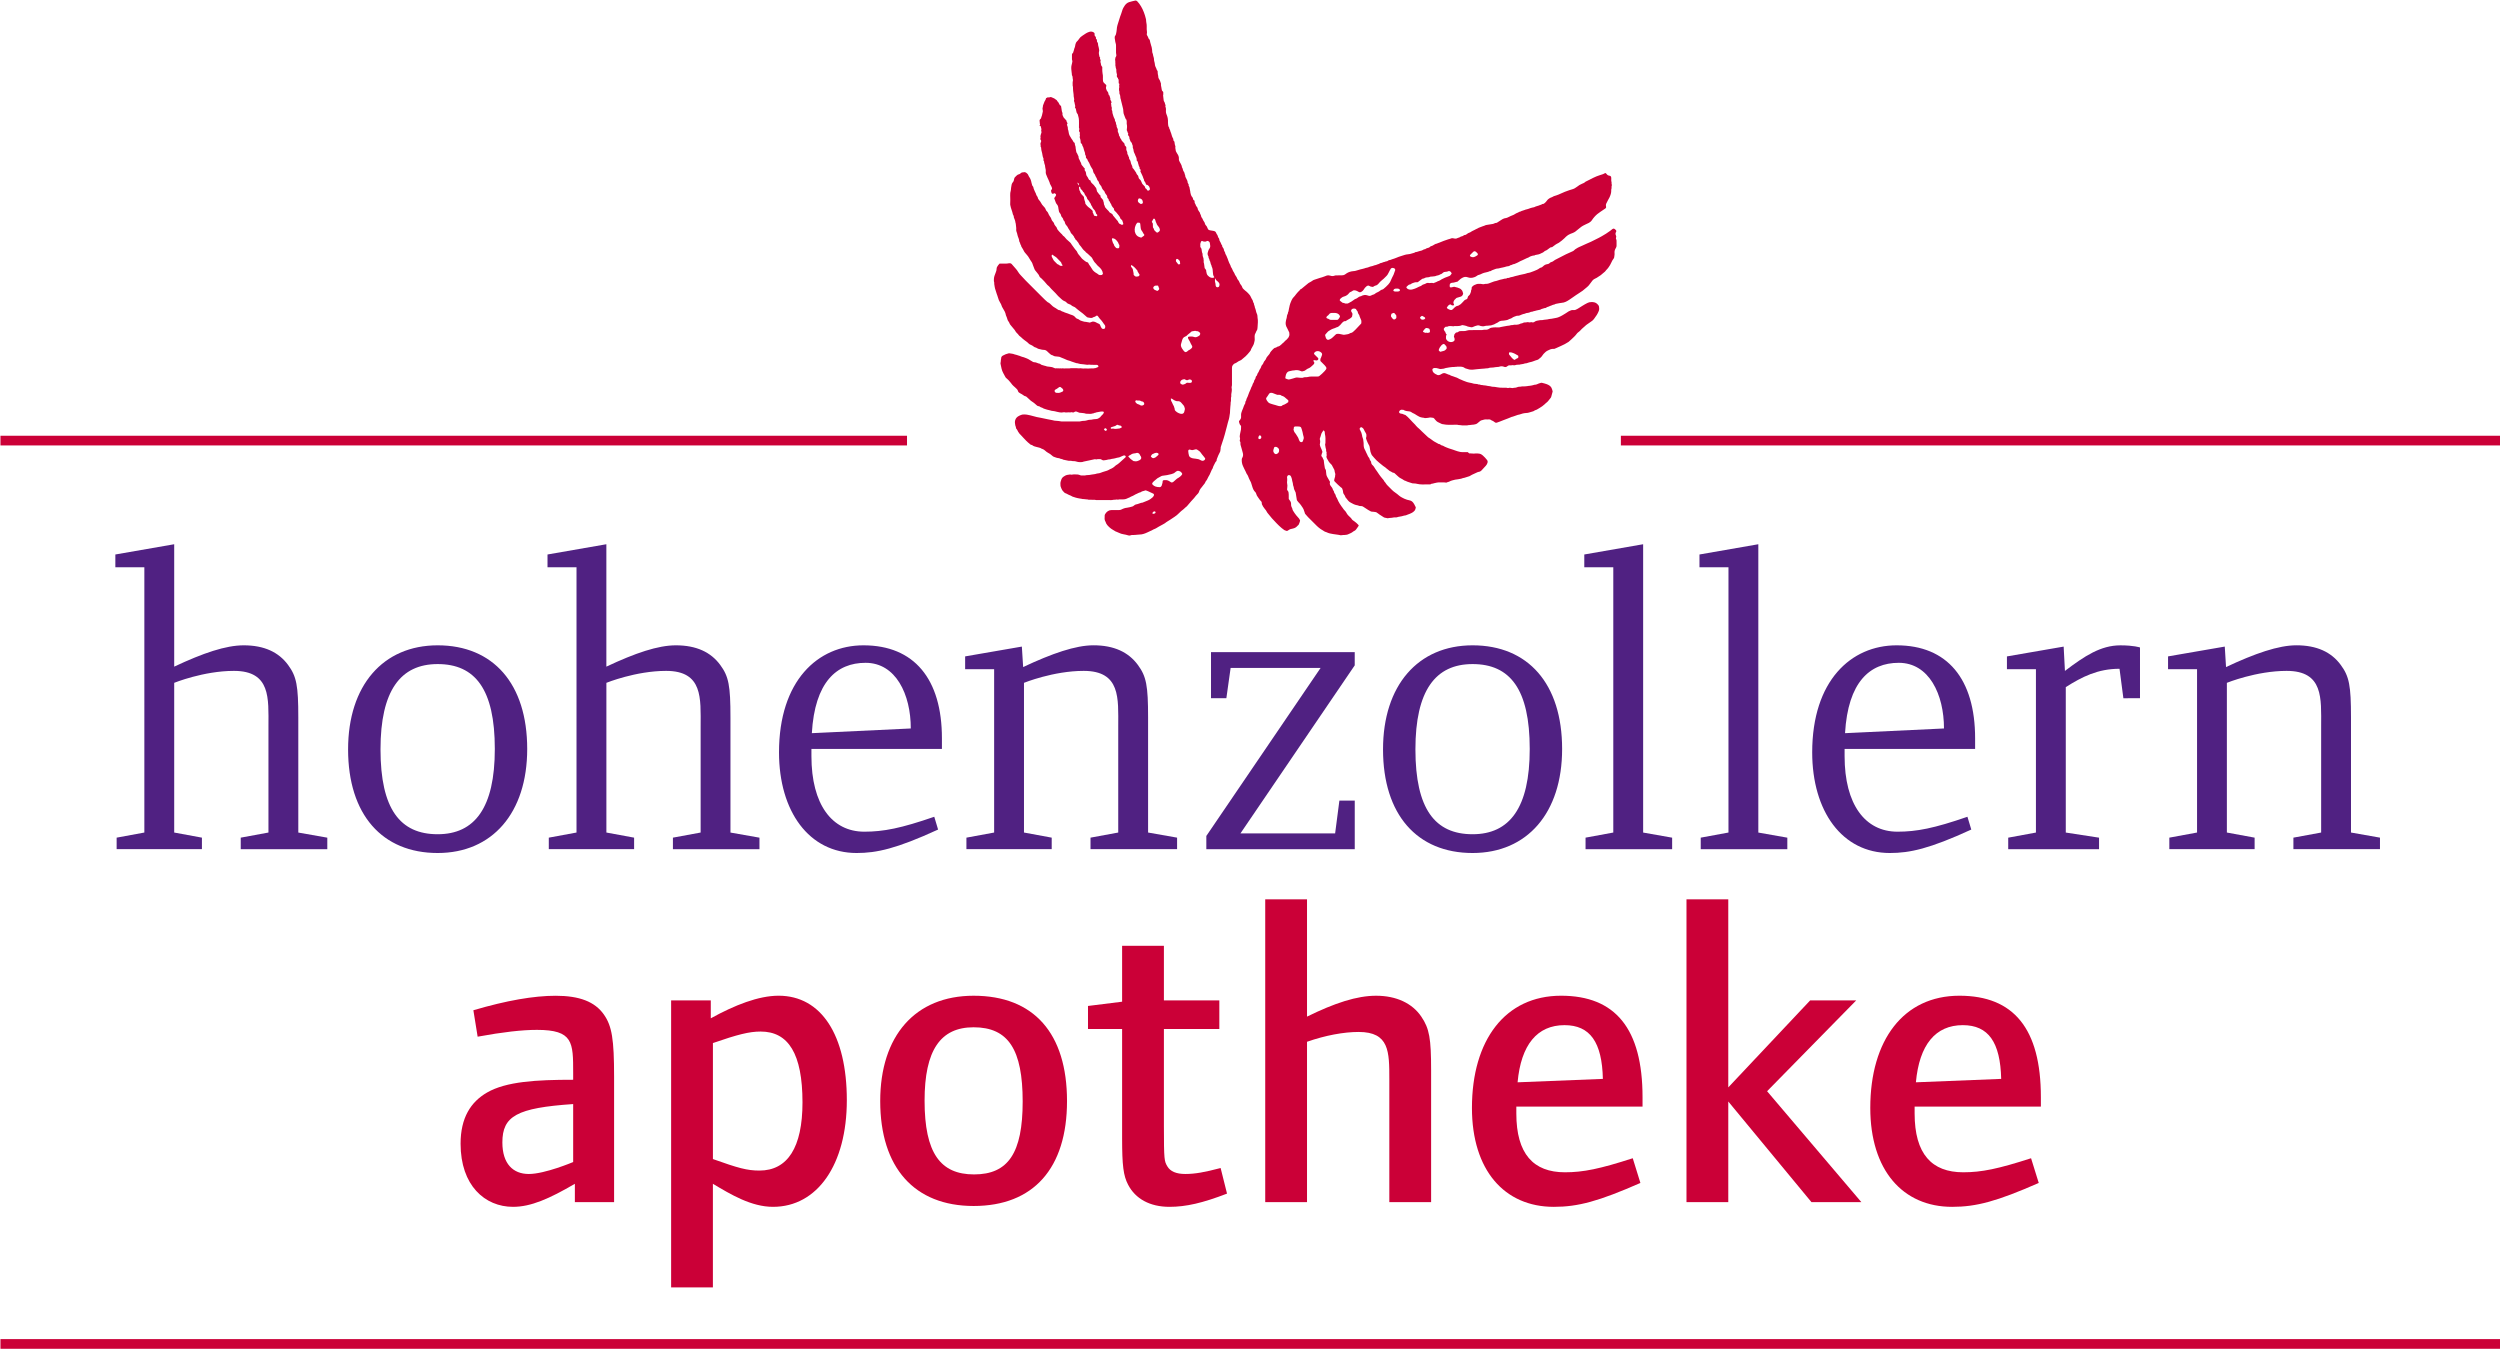 <?xml version="1.0" encoding="utf-8"?>
<!-- Generator: Adobe Illustrator 25.0.0, SVG Export Plug-In . SVG Version: 6.00 Build 0)  -->
<svg version="1.2" baseProfile="tiny" id="Ebene_1" xmlns="http://www.w3.org/2000/svg" xmlns:xlink="http://www.w3.org/1999/xlink"
	 x="0px" y="0px" viewBox="0 0 1031.85 556.73" overflow="visible" xml:space="preserve">
<g>
	<path fill="#CB0037" d="M0.19,183.85h374.17v-4H0.19V183.85z M669,179.85v4h362.86v-4H669z"/>
	<polygon fill="#CB0037" points="0.19,556.7 0.19,552.7 1031.87,552.7 1031.87,556.7 0.19,556.7 	"/>
	<path fill="#502182" d="M99.36,350.48v-4.75l11.44-2.11v-43.84c0-11.44,1.05-22.88-14.26-22.88c-12.5,0-24.64,4.93-24.64,4.93
		v61.79l11.44,2.11v4.75H48.14v-4.75l11.44-2.11V234.14H47.61v-5.28l24.29-4.23v50.52c11.97-5.63,21.3-8.8,28.69-8.8
		c8.45,0,14.43,2.82,18.31,8.1c3.52,4.75,4.22,8.62,4.22,21.65v47.53l11.97,2.11v4.75H99.36z"/>
	<path fill="#502182" d="M180.64,352.07c-22.88,0-36.97-15.84-36.97-42.77c0-26.4,14.44-42.95,36.97-42.95
		c22.88,0,36.96,15.84,36.96,42.77C217.6,335.52,203.17,352.07,180.64,352.07z M180.64,274.09c-15.31,0-23.59,10.91-23.59,35.2
		c0,24.64,8.1,35.03,23.59,35.03c15.31,0,23.59-10.91,23.59-35.21C204.23,284.48,196.13,274.09,180.64,274.09z"/>
	<path fill="#502182" d="M277.74,350.48v-4.75l11.44-2.11v-43.84c0-11.44,1.05-22.88-14.26-22.88c-12.5,0-24.64,4.93-24.64,4.93
		v61.79l11.44,2.11v4.75h-35.21v-4.75l11.44-2.11V234.14h-11.97v-5.28l24.29-4.23v50.52c11.97-5.63,21.3-8.8,28.69-8.8
		c8.45,0,14.43,2.82,18.31,8.1c3.52,4.75,4.22,8.62,4.22,21.65v47.53l11.97,2.11v4.75H277.74z"/>
	<path fill="#502182" d="M334.91,309.12v2.99c0,19.89,8.45,31.16,21.83,31.16c7.92,0,15.14-1.41,28.87-6.16l1.58,5.28
		c-17.25,7.92-25.35,9.68-33.62,9.68c-19.71,0-32.04-17.25-32.04-41.54c0-29.57,16.02-44.18,34.85-44.18
		c20.95,0,32.39,13.91,32.39,38.37v4.4H334.91z M357.26,273.57c-11.97,0-20.95,7.92-22.18,29.04l40.84-1.94
		C375.92,286.59,369.76,273.57,357.26,273.57z"/>
	<path fill="#502182" d="M450.1,350.48v-4.75l11.44-2.11v-43.84c0-11.44,1.06-22.88-14.26-22.88c-12.5,0-24.64,4.93-24.64,4.93
		v61.79l11.44,2.11v4.75h-35.2v-4.75l11.44-2.11v-67.42h-11.97v-5.28l23.41-4.05l0.53,8.45c11.97-5.63,21.65-8.98,29.04-8.98
		c8.45,0,14.43,2.82,18.31,8.1c3.52,4.75,4.22,8.62,4.22,21.65v47.53l11.97,2.11v4.75H450.1z"/>
	<path fill="#502182" d="M497.9,350.48v-5.45l47.17-69.36h-37.14l-1.76,12.5h-6.34v-19.01h59.32v5.46l-47.17,69.36h39.08l1.76-13.55
		h6.34v20.06H497.9z"/>
	<path fill="#502182" d="M607.79,352.07c-22.89,0-36.96-15.84-36.96-42.77c0-26.4,14.43-42.95,36.96-42.95
		c22.88,0,36.96,15.84,36.96,42.77C644.76,335.52,630.33,352.07,607.79,352.07z M607.79,274.09c-15.32,0-23.59,10.91-23.59,35.2
		c0,24.64,8.1,35.03,23.59,35.03c15.31,0,23.59-10.91,23.59-35.21C631.38,284.48,623.28,274.09,607.79,274.09z"/>
	<path fill="#502182" d="M654.42,350.48v-4.75l11.45-2.11V234.14H653.9v-5.28l24.29-4.23v119l11.97,2.11v4.75H654.42z"/>
	<path fill="#502182" d="M701.96,350.48v-4.75l11.45-2.11V234.14h-11.97v-5.28l24.29-4.23v119l11.97,2.11v4.75H701.96z"/>
	<path fill="#502182" d="M761.34,309.12v2.99c0,19.89,8.45,31.16,21.83,31.16c7.92,0,15.14-1.41,28.87-6.16l1.59,5.28
		c-17.25,7.92-25.35,9.68-33.62,9.68c-19.71,0-32.04-17.25-32.04-41.54c0-29.57,16.02-44.18,34.85-44.18
		c20.95,0,32.39,13.91,32.39,38.37v4.4H761.34z M783.7,273.57c-11.97,0-20.95,7.92-22.18,29.04l40.84-1.94
		C802.36,286.59,796.2,273.57,783.7,273.57z"/>
	<path fill="#502182" d="M876.4,288.17l-1.59-12.14c-8.98,0-15.49,3.34-22.18,7.57v60.03l13.73,2.11v4.75h-37.49v-4.75l11.44-2.11
		v-67.42h-11.97v-5.28l23.41-4.05l0.53,10.04c8.1-6.16,14.79-10.56,22.88-10.56c5.63,0,8.1,0.88,8.1,0.88v20.95H876.4z"/>
	<path fill="#502182" d="M946.58,350.48v-4.75l11.45-2.11v-43.84c0-11.44,1.05-22.88-14.26-22.88c-12.5,0-24.65,4.93-24.65,4.93
		v61.79l11.45,2.11v4.75h-35.2v-4.75l11.44-2.11v-67.42h-11.97v-5.28l23.41-4.05l0.52,8.45c11.97-5.63,21.66-8.98,29.05-8.98
		c8.45,0,14.43,2.82,18.3,8.1c3.52,4.75,4.23,8.62,4.23,21.65v47.53l11.96,2.11v4.75H946.58z"/>
	<g>
		<path fill="#CB0037" d="M237.27,496.17v-7.57c-10.56,6.16-18.13,9.51-25.52,9.51c-11.62,0-21.65-8.8-21.65-26.05
			c0-10.73,4.22-17.25,10.91-21.12c7.92-4.58,20.42-5.28,35.56-5.28v-2.82c0-12.67,0-17.77-14.96-17.77
			c-6.16,0-13.91,0.88-24.47,2.81l-1.76-10.91c13.73-4.05,24.99-5.98,33.97-5.98c9.86,0,16.19,2.47,19.89,7.74
			c3.34,4.76,4.22,10.21,4.22,25.7v51.75H237.27z M236.57,455.69c-23.24,1.59-29.22,4.93-29.22,15.84c0,8.8,4.4,13.02,10.91,13.02
			c6.69,0,18.31-4.93,18.31-4.93V455.69z"/>
		<path fill="#CB0037" d="M319.06,498.11c-8.98,0-17.43-5.1-24.82-9.51v42.77H277V412.91h16.37v7.39
			c9.86-5.45,19.71-9.33,27.99-9.33c17.6,0,28.16,16.2,28.16,43.12C349.52,480.68,337.37,498.11,319.06,498.11z M313.96,425.76
			c-4.75,0-9.51,1.23-19.71,4.75v47.88c10.38,3.7,14.08,4.75,19.19,4.75c11.62,0,17.78-9.51,17.78-28.16
			C331.21,434.91,325.4,425.76,313.96,425.76z"/>
		<path fill="#CB0037" d="M401.85,497.76c-24.47,0-38.55-15.84-38.55-43.3c0-26.93,14.43-43.48,38.55-43.48
			c24.82,0,38.55,15.49,38.55,43.48C440.4,482.26,426.49,497.76,401.85,497.76z M401.85,424c-13.73,0-20.24,9.51-20.24,30.28
			c0,21.65,6.51,30.45,20.42,30.45c14.08,0,20.07-8.8,20.07-30.1C422.09,433.34,416.28,424,401.85,424z"/>
		<path fill="#CB0037" d="M482.68,498.11c-8.1,0-14.08-3.34-17.08-9.16c-1.94-3.7-2.46-7.91-2.46-19.18v-45.06h-14.08v-9.51
			l14.08-1.76v-23.06h17.25v22.53h22.88v11.8h-22.88v40.13c0,14.08,0.18,14.43,1.41,16.55c1.23,2.11,3.7,3.16,7.39,3.16
			c4.05,0,7.92-0.7,14.61-2.46l2.64,10.56C496.41,496.52,489.54,498.11,482.68,498.11z"/>
		<path fill="#CB0037" d="M573.43,496.17v-50.7c0-11.44,0-19.54-12.67-19.54c-6.16,0-13.73,1.41-21.3,4.05v66.19h-17.25V371.19
			h17.25v48.41c11.44-5.63,20.59-8.62,28.51-8.62c8.45,0,14.97,3.17,18.66,8.62c3.34,4.93,4.05,8.98,4.05,22.18v54.39H573.43z"/>
		<path fill="#CB0037" d="M625.85,456.74v2.82c0,16.72,7.04,24.29,20.06,24.29c7.57,0,14.44-1.41,27.99-5.8l3.16,10.2
			c-17.25,7.57-25.7,9.86-35.73,9.86c-20.41,0-33.8-15.14-33.8-40.84c0-27.99,13.73-46.3,36.79-46.3c22.36,0,33.62,13.55,33.62,41.9
			v3.87H625.85z M645.74,423.12c-11.27,0-17.96,8.09-19.37,23.59l35.2-1.41C661.23,430.16,656.3,423.12,645.74,423.12z"/>
		<path fill="#CB0037" d="M747.66,496.17l-34.33-41.54v41.54h-17.25V371.19h17.25v77.62l33.8-35.91h19.01l-36.79,37.49l38.9,45.77
			H747.66z"/>
		<path fill="#CB0037" d="M790.24,456.74v2.82c0,16.72,7.04,24.29,20.07,24.29c7.57,0,14.43-1.41,27.99-5.8l3.17,10.2
			c-17.25,7.57-25.7,9.86-35.73,9.86c-20.42,0-33.8-15.14-33.8-40.84c0-27.99,13.73-46.3,36.79-46.3c22.36,0,33.62,13.55,33.62,41.9
			v3.87H790.24z M810.13,423.12c-11.27,0-17.96,8.09-19.36,23.59l35.2-1.41C825.62,430.16,820.69,423.12,810.13,423.12z"/>
	</g>
	<path fill-rule="evenodd" fill="#CB0037" d="M667.21,99.46c0-0.25-0.01-0.5-0.15-0.73c-0.12-0.2-0.16-0.41-0.06-0.65
		c0.14-0.34,0.1-0.67-0.07-0.99c-0.22-0.41-0.18-0.84,0.02-1.25c0.08-0.16,0.14-0.33,0.19-0.45c-0.09-0.37-0.33-0.56-0.55-0.75
		c-0.4-0.35-0.68-0.37-1.11-0.08c-0.32,0.22-0.6,0.49-0.91,0.72c-1.1,0.81-2.25,1.55-3.44,2.21c-0.42,0.23-0.83,0.48-1.26,0.69
		c-0.57,0.3-1.14,0.57-1.72,0.86c-0.51,0.25-1.02,0.52-1.53,0.76c-1.2,0.54-2.43,1.04-3.62,1.62c-0.78,0.37-1.6,0.65-2.33,1.15
		c-0.3,0.2-0.64,0.35-0.88,0.64c-0.19,0.23-0.44,0.39-0.72,0.51c-0.91,0.41-1.84,0.79-2.74,1.24c-1.51,0.75-3,1.54-4.5,2.31
		c-0.1,0.06-0.2,0.12-0.28,0.19c-0.4,0.36-0.85,0.62-1.36,0.75c-0.21,0.06-0.39,0.14-0.52,0.3c-0.28,0.34-0.69,0.49-1.08,0.53
		c-0.71,0.08-1.23,0.42-1.72,0.89c-0.26,0.25-0.54,0.48-0.93,0.54c-0.19,0.03-0.38,0.15-0.54,0.27c-0.68,0.52-1.46,0.82-2.24,1.13
		c-0.35,0.15-0.73,0.25-1.08,0.4c-0.4,0.17-0.82,0.31-1.24,0.36c-0.35,0.03-0.66,0.13-0.98,0.27c-0.18,0.08-0.39,0.12-0.59,0.16
		c-0.68,0.15-1.38,0.28-2.06,0.44c-0.42,0.1-0.82,0.26-1.25,0.32c-0.53,0.07-1,0.3-1.5,0.42c-0.55,0.14-1.13,0.16-1.64,0.45
		c-0.04,0.02-0.09,0.02-0.13,0.02c-0.32,0.01-0.64-0.03-0.9,0.22c-0.07,0.07-0.22,0.04-0.33,0.06c-0.14,0.01-0.28-0.01-0.41,0.02
		c-0.66,0.15-1.3,0.37-1.97,0.47c-0.29,0.05-0.57,0.14-0.84,0.27c-0.16,0.08-0.34,0.15-0.51,0.17c-0.7,0.11-1.36,0.32-2.02,0.6
		c-0.39,0.17-0.81,0.3-1.21,0.46c-0.29,0.12-0.61,0.15-0.93,0.18c-0.36,0.03-0.72-0.01-1.08,0.12c-0.18,0.06-0.43,0.06-0.61,0
		c-0.45-0.15-0.91-0.09-1.36-0.12c-0.74-0.06-1.39,0.19-2.03,0.51c-0.28,0.15-0.55,0.34-0.76,0.56c-0.17,0.19-0.38,0.4-0.32,0.73
		c0.05,0.29-0.05,0.54-0.18,0.79c-0.04,0.08-0.09,0.18-0.08,0.26c0.06,0.41-0.17,0.75-0.29,1.11c-0.12,0.37-0.31,0.7-0.65,0.93
		c-0.24,0.16-0.4,0.4-0.42,0.68c-0.05,0.54-0.34,0.8-0.85,0.93c-0.21,0.05-0.41,0.21-0.57,0.36c-0.23,0.21-0.43,0.47-0.65,0.7
		c-0.26,0.27-0.52,0.56-0.8,0.81c-0.17,0.15-0.39,0.23-0.57,0.37c-0.22,0.18-0.44,0.29-0.73,0.34c-0.5,0.09-0.93,0.35-1.29,0.71
		c-0.22,0.23-0.45,0.46-0.68,0.68c-0.36,0.34-0.76,0.48-1.23,0.22c-0.12-0.07-0.26-0.08-0.39-0.14c-0.35-0.16-0.69-0.32-0.88-0.71
		c0.27-0.44,0.52-0.89,0.99-1.17c0.35-0.21,0.58-0.24,0.86,0.02c0.25,0.25,0.53,0.25,0.82,0.22c0.23-0.02,0.37-0.22,0.29-0.44
		c-0.05-0.13-0.14-0.24-0.17-0.37c-0.04-0.17-0.08-0.36-0.05-0.53c0.13-0.78,0.72-1.25,1.25-1.74c0.03-0.03,0.09-0.03,0.13-0.05
		c0.52-0.15,1.05-0.28,1.56-0.47c0.25-0.09,0.54-0.22,0.68-0.42c0.29-0.42,0.58-0.91,0.21-1.45c-0.07-0.55-0.41-0.95-0.82-1.29
		c-0.12-0.1-0.26-0.17-0.4-0.24c-0.29-0.13-0.58-0.26-0.89-0.35c-0.43-0.13-0.88-0.23-1.32-0.33c-0.09-0.02-0.18-0.01-0.27,0.01
		c-0.29,0.06-0.57,0.14-0.86,0.2c-0.13,0.03-0.27,0.05-0.4,0.04c-0.26,0-0.38-0.12-0.4-0.37c-0.02-0.21-0.02-0.41-0.01-0.61
		c0.02-0.54,0.36-0.87,0.9-0.93c0.43-0.05,0.88-0.06,1.27-0.21c0.35-0.13,0.69-0.21,0.97-0.22c0.3-0.26,0.56-0.45,0.78-0.67
		c0.32-0.33,0.68-0.6,1.08-0.84c0.75-0.44,1.51-0.68,2.38-0.35c0.93,0.35,1.88,0.33,2.8-0.03c0.36-0.14,0.71-0.27,1.01-0.53
		c0.26-0.23,0.57-0.37,0.91-0.44c0.29-0.06,0.55-0.17,0.82-0.31c0.39-0.21,0.82-0.36,1.25-0.51c0.75-0.25,1.57-0.26,2.28-0.66
		c0.04-0.02,0.09-0.03,0.13-0.02c0.27,0.02,0.49-0.07,0.67-0.27c0.07-0.07,0.19-0.11,0.3-0.15c0.47-0.18,0.93-0.36,1.4-0.52
		c0.24-0.08,0.49-0.15,0.73-0.15c0.33,0,0.63-0.07,0.94-0.16c0.17-0.05,0.35-0.08,0.53-0.13c0.52-0.16,1.07-0.15,1.59-0.35
		c0.4-0.16,0.83-0.26,1.25-0.31c0.32-0.04,0.63-0.04,0.86-0.32c0.05-0.06,0.16-0.1,0.25-0.11c0.56-0.03,0.97-0.5,1.54-0.48
		c0.06,0,0.12-0.06,0.19-0.08c0.29-0.12,0.58-0.25,0.88-0.37c0.16-0.07,0.33-0.15,0.48-0.23c0.62-0.35,1.24-0.68,1.9-0.93
		c0.42-0.17,0.83-0.35,1.22-0.58c0.18-0.11,0.35-0.2,0.55-0.26c0.41-0.14,0.82-0.28,1.16-0.56c0.12-0.1,0.28-0.14,0.43-0.2
		c0.19-0.07,0.39-0.12,0.58-0.18c0.13-0.04,0.26-0.1,0.39-0.1c0.3-0.02,0.6,0.01,0.84-0.23c0.05-0.05,0.17-0.04,0.26-0.05
		c0.74-0.12,1.48-0.23,2.15-0.62c0.12-0.07,0.24-0.15,0.37-0.18c0.34-0.08,0.62-0.29,0.87-0.52c0.24-0.22,0.48-0.4,0.81-0.49
		c0.19-0.05,0.37-0.18,0.53-0.3c0.39-0.27,0.76-0.58,1.15-0.85c0.19-0.13,0.39-0.23,0.64-0.21c0.18,0.02,0.3-0.08,0.43-0.18
		c0.75-0.6,1.52-1.16,2.4-1.56c0.1-0.05,0.2-0.11,0.29-0.18c0.78-0.55,1.53-1.14,2.22-1.81c0.22-0.21,0.42-0.42,0.63-0.63
		c0.52-0.49,1.11-0.88,1.77-1.14c0.32-0.12,0.65-0.22,0.95-0.36c0.37-0.17,0.77-0.32,1.09-0.57c0.71-0.56,1.43-1.12,2.12-1.71
		c0.7-0.59,1.49-0.96,2.29-1.34c0.41-0.2,0.84-0.35,1.24-0.58c0.5-0.29,0.93-0.64,1.25-1.14c0.31-0.47,0.66-0.93,1.04-1.35
		c0.71-0.81,1.55-1.48,2.45-2.07c0.66-0.44,1.32-0.89,1.98-1.34c0.34-0.23,0.42-0.45,0.33-0.86c-0.03-0.13-0.04-0.27-0.05-0.4
		c-0.03-0.5,0.18-0.94,0.43-1.35c0.2-0.31,0.34-0.64,0.49-0.97c0.15-0.32,0.37-0.63,0.53-0.96c0.46-0.97,0.81-1.97,0.75-3.08
		c-0.01-0.09-0.03-0.2,0.01-0.27c0.27-0.55-0.02-1.19,0.25-1.74c0.02-0.06,0.01-0.15-0.02-0.2c-0.14-0.23-0.08-0.49-0.1-0.74
		c-0.01-0.16,0.02-0.34-0.04-0.47c-0.11-0.25-0.09-0.49-0.09-0.74c-0.01-0.27,0.01-0.55,0-0.82c-0.02-0.65-0.24-0.91-0.89-0.99
		c-0.31-0.04-0.57-0.16-0.78-0.37c-0.13-0.13-0.27-0.26-0.36-0.41c-0.11-0.17-0.26-0.24-0.48-0.3c-0.66,0.46-1.47,0.65-2.24,0.9
		c-0.89,0.29-1.76,0.62-2.59,1.04c-0.98,0.5-1.96,0.98-2.94,1.48c-0.14,0.07-0.31,0.12-0.42,0.23c-0.39,0.39-0.87,0.6-1.36,0.78
		c-0.76,0.29-1.42,0.73-2.04,1.22c-0.63,0.5-1.31,0.9-2.11,1.1c-0.39,0.1-0.78,0.23-1.17,0.36c-1.19,0.39-2.35,0.86-3.48,1.39
		c-0.59,0.28-1.2,0.54-1.83,0.74c-0.53,0.18-1.1,0.29-1.58,0.63c-0.09,0.06-0.2,0.11-0.31,0.14c-0.38,0.1-0.7,0.29-1.03,0.49
		c-0.4,0.25-0.72,0.54-0.96,0.91c-0.23,0.35-0.51,0.64-0.82,0.92c-0.27,0.23-0.55,0.49-0.96,0.45c-0.06-0.01-0.15,0.02-0.19,0.06
		c-0.28,0.27-0.67,0.27-0.99,0.43c-0.72,0.35-1.55,0.4-2.24,0.82c-0.06,0.03-0.13,0.04-0.2,0.05c-0.44,0.11-0.9,0.16-1.32,0.32
		c-0.72,0.27-1.44,0.55-2.2,0.68c-0.07,0.01-0.12,0.06-0.19,0.09c-0.58,0.27-1.24,0.32-1.79,0.67c-0.04,0.02-0.09,0.03-0.13,0.03
		c-0.26,0.01-0.47,0.14-0.69,0.28c-0.09,0.07-0.2,0.11-0.3,0.15c-0.49,0.13-0.9,0.43-1.33,0.68c-0.14,0.08-0.27,0.19-0.41,0.23
		c-0.8,0.26-1.54,0.67-2.3,1.02c-0.27,0.12-0.53,0.26-0.83,0.29c-0.25,0.03-0.49,0.09-0.73,0.15c-0.44,0.12-0.82,0.39-1.21,0.63
		c-0.56,0.34-1.09,0.71-1.65,1.06c-0.13,0.08-0.29,0.17-0.44,0.17c-0.34,0.01-0.62,0.08-0.9,0.27c-0.13,0.08-0.3,0.12-0.45,0.15
		c-0.9,0.14-1.79,0.28-2.69,0.43c-0.11,0.02-0.23,0.03-0.33,0.08c-0.36,0.21-0.76,0.3-1.14,0.43c-0.56,0.2-1.12,0.39-1.66,0.63
		c-0.43,0.19-0.81,0.51-1.28,0.64c-0.08,0.02-0.15,0.1-0.23,0.14c-0.28,0.15-0.57,0.27-0.86,0.42c-0.28,0.15-0.58,0.27-0.83,0.46
		c-0.22,0.17-0.45,0.3-0.72,0.38c-0.3,0.1-0.58,0.23-0.84,0.44c-0.33,0.26-0.67,0.55-1.16,0.53c-0.12-0.01-0.24,0.12-0.36,0.18
		c-0.19,0.11-0.39,0.3-0.59,0.32c-0.39,0.03-0.69,0.18-1,0.41c-0.12,0.09-0.29,0.12-0.44,0.17c-0.17,0.06-0.36,0.09-0.51,0.18
		c-0.44,0.25-0.88,0.3-1.38,0.15c-0.45-0.13-0.91-0.18-1.38,0.04c-0.3,0.15-0.65,0.2-0.98,0.3c-1.31,0.39-2.57,0.91-3.83,1.43
		c-0.31,0.13-0.65,0.17-0.94,0.37c-0.6,0.05-1.04,0.42-1.54,0.7c-0.18,0.09-0.36,0.22-0.55,0.26c-0.33,0.05-0.6,0.2-0.83,0.44
		c-0.12,0.13-0.26,0.23-0.45,0.28c-0.51,0.13-1.02,0.25-1.43,0.61c-0.03,0.03-0.09,0.05-0.13,0.04c-0.35-0.05-0.6,0.17-0.88,0.32
		c-0.16,0.08-0.33,0.17-0.5,0.22c-0.65,0.2-1.33,0.28-1.96,0.56c-0.12,0.05-0.26,0.04-0.4,0.06c-0.06,0.01-0.16-0.02-0.19,0.02
		c-0.36,0.34-0.84,0.34-1.26,0.5c-0.62,0.23-1.26,0.36-1.92,0.41c-0.38,0.02-0.76,0.11-1.13,0.21c-0.48,0.13-0.94,0.32-1.42,0.45
		c-0.75,0.19-1.46,0.51-2.18,0.79c-0.55,0.21-1.1,0.44-1.67,0.58c-0.42,0.11-0.79,0.39-1.24,0.35c-0.08-0.01-0.17,0.06-0.25,0.11
		c-0.31,0.24-0.64,0.44-1.06,0.42c-0.06-0.01-0.13,0.04-0.19,0.07c-0.21,0.11-0.41,0.18-0.65,0.19c-0.15,0.01-0.31,0.08-0.45,0.15
		c-0.27,0.13-0.53,0.26-0.84,0.27c-0.16,0.01-0.33,0.13-0.5,0.21c-0.1,0.05-0.19,0.15-0.29,0.17c-0.58,0.11-1.08,0.48-1.68,0.53
		c-0.12,0.01-0.23,0.05-0.33,0.1c-0.37,0.21-0.78,0.25-1.17,0.36c-0.3,0.08-0.63,0.13-0.91,0.28c-0.57,0.31-1.24,0.27-1.82,0.54
		c-0.18,0.08-0.39,0.11-0.58,0.16c-0.15,0.04-0.3,0.08-0.46,0.12c-0.2,0.04-0.4,0.07-0.6,0.13c-0.67,0.2-1.35,0.41-2.02,0.6
		c-0.15,0.04-0.31,0.07-0.47,0.1c-0.45,0.06-0.91,0.07-1.35,0.17c-0.46,0.1-0.93,0.25-1.35,0.45c-0.43,0.21-0.82,0.49-1.21,0.77
		c-0.43,0.29-0.92,0.41-1.42,0.4c-0.73-0.01-1.46,0.03-2.19,0.01c-0.25-0.01-0.49,0.03-0.74,0.12c-0.6,0.22-1.21,0.22-1.8-0.01
		c-0.22-0.08-0.44-0.1-0.67-0.12c-0.57-0.03-1.08,0.18-1.57,0.4c-0.38,0.17-0.77,0.28-1.15,0.41c-0.28,0.09-0.57,0.15-0.86,0.24
		c-0.78,0.25-1.55,0.5-2.33,0.77c-0.3,0.1-0.58,0.23-0.83,0.44c-0.29,0.25-0.66,0.4-0.99,0.6c-0.18,0.1-0.38,0.17-0.54,0.3
		c-0.55,0.44-1.09,0.89-1.64,1.34c-0.24,0.2-0.51,0.39-0.73,0.6c-0.3,0.28-0.61,0.55-1,0.7c-0.06,0.02-0.14,0.07-0.15,0.12
		c-0.1,0.32-0.4,0.47-0.6,0.7c-0.33,0.4-0.74,0.74-1.03,1.17c-0.34,0.49-0.71,0.94-1.13,1.36c-0.11,0.11-0.21,0.24-0.3,0.37
		c-0.32,0.48-0.53,1-0.75,1.53c-0.2,0.45-0.34,0.93-0.47,1.42c-0.12,0.46-0.16,0.94-0.3,1.39c-0.15,0.47-0.07,1.01-0.38,1.44
		c0.02,0.39-0.17,0.7-0.32,1.03c-0.05,0.12-0.08,0.26-0.11,0.39c-0.06,0.36-0.05,0.74-0.18,1.07c-0.14,0.37-0.19,0.74-0.27,1.12
		c-0.24,1.03-0.03,1.97,0.52,2.86c0.13,0.21,0.23,0.45,0.33,0.67c0.14,0.29,0.26,0.59,0.41,0.86c0.09,0.15,0.15,0.27,0.15,0.44
		c0,0.11,0,0.23,0.02,0.34c0.09,0.55-0.03,1-0.3,1.47c-0.19,0.32-0.48,0.55-0.7,0.84c-0.2,0.26-0.47,0.42-0.72,0.62
		c-0.24,0.2-0.39,0.53-0.64,0.69c-0.35,0.23-0.62,0.54-0.92,0.82c-0.42,0.39-0.84,0.76-1.43,0.87c-0.2,0.04-0.39,0.1-0.55,0.26
		c-0.09,0.09-0.23,0.17-0.36,0.18c-0.49,0.06-0.84,0.34-1.15,0.68c-0.52,0.56-1.09,1.1-1.37,1.84c-0.04,0.11-0.13,0.18-0.2,0.27
		c-0.26,0.31-0.54,0.62-0.79,0.94c-0.14,0.17-0.29,0.36-0.36,0.58c-0.15,0.47-0.44,0.84-0.75,1.21c-0.13,0.15-0.28,0.32-0.33,0.51
		c-0.14,0.5-0.42,0.9-0.77,1.27c-0.13,0.13-0.2,0.29-0.25,0.47c-0.08,0.26-0.16,0.54-0.31,0.75c-0.27,0.37-0.48,0.77-0.65,1.19
		c-0.08,0.19-0.15,0.39-0.28,0.55c-0.26,0.31-0.41,0.66-0.49,1.04c-0.08,0.35-0.44,0.48-0.53,0.78c-0.09,0.32-0.1,0.67-0.32,0.96
		c-0.22,0.29-0.4,0.61-0.43,0.99c-0.01,0.13-0.08,0.27-0.16,0.37c-0.28,0.32-0.38,0.72-0.51,1.11c-0.05,0.15-0.09,0.32-0.19,0.44
		c-0.18,0.2-0.21,0.45-0.32,0.67c-0.08,0.16-0.11,0.35-0.19,0.51c-0.5,0.95-0.82,1.97-1.2,2.97c-0.11,0.3-0.23,0.59-0.4,0.86
		c-0.1,0.17-0.17,0.31-0.17,0.51c0,0.32-0.24,0.53-0.36,0.79c-0.13,0.26,0.01,0.59-0.17,0.86c-0.42,0.65-0.65,1.4-0.91,2.12
		c-0.19,0.51-0.47,0.98-0.59,1.53c-0.07,0.28-0.17,0.55-0.16,0.86c0.01,0.34-0.01,0.69,0.01,1.03c0.02,0.46-0.19,0.84-0.45,1.19
		c-0.07,0.1-0.16,0.17-0.24,0.25c-0.16,0.16-0.23,0.4-0.17,0.56c0.18,0.48,0.2,1.04,0.64,1.41c0.15,0.12,0.22,0.28,0.22,0.48
		c0.03,0.83-0.04,1.64-0.29,2.43c-0.14,0.44-0.15,0.89-0.24,1.34c-0.06,0.26-0.03,0.55,0.04,0.82c0.08,0.32,0.11,0.61-0.01,0.93
		c-0.09,0.25-0.1,0.5,0.1,0.71c0.14,0.15,0.12,0.34,0.13,0.52c0.01,0.27-0.02,0.56,0.04,0.82c0.1,0.46,0.26,0.91,0.4,1.37
		c0.21,0.67,0.4,1.34,0.56,2.03c0.16,0.69,0.13,1.3-0.22,1.91c-0.11,0.2-0.22,0.39-0.23,0.64c-0.05,1.04,0.11,2.05,0.58,2.98
		c0.32,0.62,0.56,1.28,0.92,1.89c0.2,0.33,0.3,0.72,0.48,1.06c0.17,0.32,0.46,0.59,0.57,0.93c0.13,0.36,0.25,0.73,0.43,1.07
		c0.24,0.47,0.43,0.96,0.7,1.4c0.07,0.12,0.12,0.25,0.16,0.37c0.19,0.58,0.36,1.17,0.55,1.76c0.25,0.78,0.57,1.53,1.2,2.11
		c0.15,0.13,0.26,0.34,0.31,0.53c0.16,0.63,0.45,1.19,0.86,1.68c0.41,0.48,0.66,1.09,1.17,1.5c0.23,0.19,0.34,0.48,0.33,0.8
		c0,0.18,0,0.37,0.07,0.54c0.29,0.67,0.68,1.29,1.15,1.85c0.34,0.4,0.68,0.8,0.89,1.28c0.06,0.12,0.12,0.25,0.21,0.35
		c0.61,0.76,1.21,1.54,1.86,2.27c0.62,0.7,1.3,1.35,1.92,2.05c0.63,0.71,1.38,1.33,2.09,1.97c0.3,0.27,0.66,0.48,0.97,0.74
		c0.33,0.27,0.75,0.3,1.13,0.46c0.07,0.03,0.19,0.01,0.27-0.03c0.14-0.07,0.28-0.15,0.41-0.25c0.54-0.41,1.15-0.6,1.82-0.69
		c0.43-0.06,0.87-0.26,1.25-0.5c0.32-0.19,0.56-0.51,0.84-0.78c0.11-0.11,0.28-0.19,0.33-0.31c0.2-0.5,0.48-0.98,0.57-1.53
		c0.02-0.11,0.03-0.25-0.02-0.34c-0.13-0.26-0.26-0.54-0.44-0.76c-0.36-0.44-0.75-0.86-1.13-1.29c-0.08-0.08-0.13-0.18-0.2-0.28
		c-0.19-0.25-0.41-0.49-0.56-0.77c-0.31-0.54-0.79-1.01-0.82-1.69c0-0.06-0.07-0.12-0.1-0.18c-0.26-0.51-0.46-1.03-0.42-1.63
		c0.03-0.54-0.13-1.03-0.46-1.46c-0.17-0.22-0.32-0.45-0.49-0.69c0-0.07-0.01-0.16-0.01-0.25c0-0.55,0.03-1.1-0.01-1.65
		c-0.04-0.55-0.01-1.14-0.47-1.58c-0.16-0.15-0.25-0.39-0.19-0.64c0.12-0.44,0.02-0.88,0.11-1.32c0.04-0.19-0.02-0.41-0.06-0.6
		c-0.13-0.57-0.1-1.14-0.02-1.71c0.03-0.21,0.04-0.37,0-0.59c-0.08-0.37-0.12-0.77,0.09-1.14c0.19-0.33,0.49-0.44,0.85-0.36
		c0.33,0.07,0.52,0.26,0.63,0.55c0.09,0.21,0.17,0.42,0.25,0.64c0.13,0.34,0.17,0.7,0.23,1.06c0.06,0.35,0.21,0.68,0.27,1.05
		c0.08,0.49,0.09,1,0.32,1.46c0.03,0.06,0.06,0.13,0.06,0.19c0.03,0.66,0.29,1.24,0.59,1.8c0.08,0.16,0.19,0.32,0.22,0.5
		c0.12,0.63,0.2,1.25,0.3,1.88c0.04,0.27,0.12,0.54,0.13,0.81c0.01,0.23,0.05,0.44,0.22,0.62c0.15,0.16,0.27,0.36,0.42,0.54
		c0.36,0.41,0.77,0.79,1.07,1.24c0.53,0.79,1.15,1.53,1.36,2.51c0.06,0.26,0.24,0.48,0.26,0.77c0.01,0.15,0.11,0.31,0.21,0.43
		c0.37,0.44,0.73,0.87,1.13,1.28c1.22,1.24,2.45,2.48,3.7,3.69c0.47,0.46,1,0.86,1.53,1.25c0.27,0.21,0.59,0.34,0.87,0.53
		c0.43,0.3,0.86,0.59,1.39,0.7c0.09,0.02,0.17,0.07,0.25,0.11c0.79,0.38,1.63,0.55,2.48,0.68c0.11,0.02,0.22,0.04,0.33,0.05
		c0.52,0.08,1.03,0.15,1.55,0.22c0.2,0.03,0.4,0.06,0.6,0.09c0.36,0.05,0.73,0.21,1.07,0.14c0.41-0.09,0.81-0.08,1.22-0.09
		c0.67-0.01,1.31-0.13,1.9-0.45c0.18-0.1,0.38-0.15,0.56-0.25c0.29-0.14,0.59-0.27,0.83-0.46c0.25-0.21,0.5-0.4,0.8-0.52
		c0.33-0.14,0.58-0.38,0.78-0.65c0.32-0.41,0.6-0.85,0.9-1.28c0.2-0.29,0.2-0.37-0.02-0.59c-0.51-0.51-1.01-1.05-1.64-1.45
		c-0.47-0.3-0.96-0.61-1.23-1.15c-0.09-0.17-0.26-0.3-0.41-0.44c-0.63-0.59-1.28-1.17-1.66-1.98c-0.13-0.28-0.35-0.54-0.57-0.77
		c-0.37-0.37-0.71-0.77-0.97-1.23c-0.13-0.23-0.33-0.43-0.49-0.65c-0.23-0.34-0.48-0.67-0.68-1.02c-0.39-0.69-0.81-1.36-1.07-2.12
		c-0.07-0.21-0.22-0.4-0.33-0.6c-0.09-0.18-0.24-0.37-0.24-0.55c0.01-0.31-0.15-0.51-0.3-0.74c-0.2-0.3-0.41-0.59-0.44-0.98
		c-0.01-0.15-0.14-0.28-0.21-0.42c-0.08-0.14-0.21-0.26-0.24-0.41c-0.13-0.61-0.51-1.07-0.88-1.53c-0.42-0.51-0.51-1.05-0.3-1.66
		c-0.06-0.12-0.13-0.25-0.19-0.36c-0.32-0.55-0.64-1.11-0.95-1.66c-0.35-0.6-0.48-1.26-0.49-1.96c0-0.49-0.05-1-0.37-1.42
		c-0.12-0.17-0.18-0.36-0.18-0.58c0.01-0.16-0.05-0.31-0.08-0.46c-0.06-0.38-0.14-0.76-0.18-1.14c-0.06-0.45-0.1-0.91-0.15-1.35
		c-0.01-0.04-0.01-0.1-0.03-0.13c-0.33-0.43-0.36-1.03-0.8-1.41c-0.16-0.15-0.22-0.34-0.14-0.56c0.05-0.17,0.07-0.36,0.13-0.53
		c0.09-0.28,0.2-0.55,0.3-0.83c-0.23-0.62-0.39-1.26-0.73-1.84c-0.19-0.32-0.24-0.73-0.35-1.1c-0.02-0.06,0-0.13,0.01-0.2
		c0.16-0.67,0.2-1.34-0.01-2.01c-0.05-0.16,0-0.36,0.05-0.53c0.14-0.46,0.36-0.89,0.44-1.36c0.14-0.75,0.63-1.29,1.03-1.9
		c0.49,0.46,0.5,0.49,0.52,1c0.01,0.18,0.02,0.36,0.05,0.54c0.11,0.6,0.25,1.2,0.23,1.82c-0.02,0.48,0,0.96-0.01,1.44
		c0,0.3,0.02,0.59-0.1,0.88c-0.06,0.13-0.05,0.33-0.01,0.47c0.16,0.54,0.09,1.14,0.36,1.66c0.04,0.07,0.03,0.19,0.02,0.27
		c-0.04,0.33,0.06,0.63,0.15,0.93c0.03,0.11,0.11,0.24,0.08,0.32c-0.13,0.28-0.08,0.53,0.02,0.79c0.04,0.11,0,0.27-0.04,0.4
		c-0.13,0.37-0.08,0.72,0.11,1.05c0.25,0.44,0.49,0.87,0.74,1.31c0.27,0.46,0.66,0.81,1.04,1.18c0.23,0.22,0.4,0.47,0.52,0.79
		c0.14,0.35,0.35,0.68,0.53,1.01c0.13,0.23,0.29,0.44,0.32,0.74c0.03,0.38,0.15,0.75,0.24,1.12c0.04,0.18,0.16,0.39,0.1,0.53
		c-0.14,0.33-0.01,0.69-0.14,1.01c-0.16,0.38-0.18,0.79-0.31,1.18c-0.09,0.27-0.05,0.48,0.16,0.68c0.86,0.85,1.69,1.74,2.64,2.49
		c0.48,0.17,0.56,0.63,0.69,1.04c0.09,0.27,0.15,0.57,0.16,0.87c0.02,0.36,0.16,0.69,0.37,0.93c0.28,0.32,0.44,0.69,0.57,1.08
		c0.05,0.16,0.1,0.29,0.26,0.37c0.09,0.06,0.13,0.18,0.2,0.27c0.24,0.3,0.49,0.6,0.72,0.91c0.3,0.39,0.72,0.63,1.14,0.85
		c0.72,0.39,1.42,0.8,2.24,0.96c0.27,0.06,0.56,0.07,0.79,0.2c0.37,0.19,0.74,0.22,1.13,0.2c0.36-0.02,0.65,0.1,0.95,0.31
		c0.65,0.46,1.33,0.88,2,1.3c0.31,0.2,0.63,0.37,0.95,0.53c0.18,0.09,0.39,0.18,0.58,0.18c0.48-0.01,0.95,0.09,1.42,0.15
		c0.21,0.02,0.38,0.08,0.56,0.19c0.61,0.36,1.1,0.88,1.73,1.21c0.38,0.2,0.73,0.45,1.08,0.7c0.19,0.13,0.37,0.23,0.62,0.25
		c0.31,0.02,0.62,0.12,0.93,0.18c0.08,0.02,0.19,0.06,0.26,0.04c0.53-0.18,1.08-0.11,1.62-0.2c0.6-0.11,1.21-0.24,1.83-0.17
		c0.07,0.01,0.14,0,0.2-0.02c0.9-0.33,1.88-0.31,2.78-0.64c0.27-0.1,0.58-0.11,0.87-0.16c0.13-0.03,0.26-0.08,0.38-0.13
		c0.15-0.06,0.29-0.14,0.44-0.18c0.57-0.15,1.09-0.44,1.63-0.67c0.44-0.2,0.81-0.49,1.15-0.84c0.36-0.36,0.48-0.82,0.59-1.28
		c0.08-0.33-0.18-0.55-0.28-0.82c-0.01-0.02-0.02-0.05-0.03-0.06c-0.22-0.47-0.44-0.93-0.79-1.34c-0.29-0.35-0.58-0.6-1.01-0.76
		c-0.48-0.17-0.97-0.23-1.45-0.37c-0.75-0.22-1.44-0.55-2.12-0.92c-0.44-0.24-0.88-0.5-1.24-0.83c-0.49-0.45-1.02-0.84-1.56-1.22
		c-0.47-0.33-0.92-0.66-1.32-1.08c-0.64-0.65-1.3-1.29-1.94-1.95c-0.47-0.47-0.73-1.1-1.22-1.56c-0.01-0.01-0.02-0.04-0.03-0.06
		c-0.17-0.45-0.54-0.77-0.83-1.15c-0.42-0.57-0.93-1.06-1.29-1.67c-0.26-0.45-0.59-0.86-0.88-1.3c-0.41-0.63-0.92-1.19-1.25-1.87
		c-0.07-0.14-0.19-0.26-0.29-0.37c-0.15-0.17-0.34-0.31-0.48-0.49c-0.2-0.25-0.37-0.5-0.37-0.85c0-0.29-0.1-0.57-0.32-0.81
		c-0.15-0.16-0.27-0.38-0.31-0.59c-0.06-0.3-0.18-0.55-0.39-0.78c-0.24-0.27-0.42-0.59-0.53-0.94c-0.07-0.22-0.16-0.41-0.29-0.61
		c-0.14-0.2-0.22-0.45-0.32-0.68c-0.12-0.25-0.2-0.51-0.35-0.74c-0.42-0.65-0.58-1.36-0.61-2.12c-0.01-0.36,0.02-0.74-0.04-1.1
		c-0.04-0.22-0.1-0.44-0.09-0.67c0.01-0.39-0.09-0.78-0.25-1.12c-0.18-0.39-0.23-0.79-0.29-1.19c-0.11-0.71-0.37-1.35-0.72-1.96
		c-0.38-0.64-0.38-0.79,0.17-1.27c0.05-0.04,0.12-0.06,0.18-0.08c0.64,0.26,0.9,0.49,1.18,1.08c0.18,0.39,0.36,0.78,0.61,1.14
		c0.25,0.35,0.42,0.78,0.39,1.21c-0.02,0.31,0.03,0.64-0.13,0.95c-0.05,0.1-0.04,0.29,0.01,0.39c0.14,0.27,0.16,0.58,0.29,0.84
		c0.27,0.57,0.48,1.17,0.82,1.71c0.19,0.3,0.35,0.62,0.37,1.01c0.03,0.47,0.2,0.92,0.24,1.39c0.05,0.61,0.37,1.11,0.55,1.67
		c0.03,0.08,0.09,0.16,0.15,0.23c0.62,0.7,1.2,1.44,1.87,2.09c0.73,0.7,1.55,1.34,2.34,1.98c0.3,0.25,0.6,0.5,0.93,0.69
		c0.28,0.16,0.52,0.37,0.75,0.59c0.16,0.15,0.37,0.27,0.53,0.42c0.19,0.19,0.45,0.29,0.63,0.51c0.17,0.21,0.49,0.31,0.76,0.43
		c0.41,0.18,0.72,0.57,1.23,0.53c0.07-0.01,0.17,0.07,0.23,0.12c0.5,0.44,1,0.87,1.47,1.34c0.35,0.34,0.73,0.62,1.16,0.83
		c0.43,0.21,0.85,0.45,1.24,0.73c0.19,0.13,0.38,0.23,0.62,0.27c0.13,0.02,0.25,0.11,0.37,0.16c0.19,0.08,0.37,0.18,0.56,0.25
		c0.52,0.17,1.05,0.3,1.55,0.5c0.33,0.14,0.65,0.21,1,0.18c0.53-0.04,1.04,0.11,1.55,0.21c0.61,0.11,1.2,0.23,1.83,0.21
		c0.96-0.02,1.92,0,2.89-0.01c0.32,0,0.65,0.06,0.91-0.21c0.04-0.05,0.13-0.06,0.19-0.06c0.38,0.02,0.71-0.15,1.06-0.23
		c0.75-0.18,1.5-0.37,2.29-0.33c0.62,0.03,1.24,0,1.86,0.01c0.18,0.01,0.38-0.01,0.54,0.05c0.22,0.08,0.38,0.07,0.57-0.07
		c0.1-0.07,0.25-0.09,0.38-0.13c0.21-0.07,0.46-0.1,0.64-0.22c0.39-0.26,0.83-0.35,1.26-0.49c0.37-0.12,0.74-0.19,1.12-0.28
		c0.39-0.09,0.77-0.07,1.15-0.16c0.42-0.09,0.84-0.15,1.27-0.23c0.13-0.03,0.26-0.08,0.39-0.12c0.12-0.04,0.25-0.12,0.38-0.14
		c0.93-0.11,1.77-0.57,2.67-0.77c0.11-0.03,0.2-0.11,0.3-0.16c0.26-0.15,0.51-0.31,0.77-0.44c0.61-0.3,1.24-0.58,1.86-0.86
		c0.33-0.15,0.67-0.33,1.02-0.37c0.45-0.05,0.77-0.26,1.06-0.56c0.6-0.65,1.22-1.3,1.81-1.96c0.32-0.36,0.56-0.77,0.68-1.25
		c0.11-0.4,0.05-0.77-0.2-1.1c-0.52-0.69-1.13-1.31-1.78-1.9c-0.38-0.34-0.81-0.6-1.36-0.71c-0.48-0.09-0.95-0.09-1.42-0.1
		c-0.32-0.01-0.64,0.07-0.95,0.07c-0.3,0.01-0.63-0.07-0.94-0.07c-0.32-0.01-0.64-0.01-0.91-0.01c-0.23-0.21-0.42-0.37-0.61-0.54
		c-0.8,0-1.57,0.01-2.35,0c-0.2,0-0.42,0.01-0.61-0.04c-0.76-0.19-1.54-0.33-2.27-0.65c-0.54-0.23-1.12-0.38-1.67-0.57
		c-0.58-0.19-1.18-0.35-1.74-0.61c-0.53-0.25-1.1-0.42-1.59-0.76c-0.11-0.07-0.25-0.1-0.39-0.12c-0.26-0.05-0.48-0.15-0.66-0.34
		c-0.11-0.11-0.23-0.23-0.41-0.21c-0.25,0.02-0.42-0.11-0.62-0.23c-0.47-0.29-0.96-0.53-1.43-0.79c-0.14-0.08-0.27-0.16-0.4-0.25
		c-0.5-0.36-0.99-0.73-1.49-1.08c-0.24-0.17-0.53-0.29-0.74-0.48c-0.87-0.8-1.73-1.62-2.59-2.44c-0.38-0.36-0.73-0.77-1.13-1.1
		c-0.46-0.37-0.89-0.77-1.27-1.22c-0.12-0.13-0.22-0.29-0.34-0.42c-0.78-0.83-1.63-1.6-2.37-2.48c-0.46-0.56-1.06-1-1.61-1.49
		c-0.06-0.06-0.16-0.11-0.24-0.11c-0.27-0.01-0.48-0.15-0.7-0.26c-0.21-0.1-0.42-0.17-0.65-0.18c-0.22-0.01-0.45-0.07-0.66-0.15
		c-0.43-0.17-0.54-0.65-0.25-1.01c0.27-0.33,0.59-0.55,1.06-0.49c0.31,0.04,0.65-0.04,0.9,0.23c0.04,0.04,0.13,0.03,0.19,0.06
		c0.61,0.29,1.28,0.28,1.93,0.39c0.28,0.05,0.53,0.1,0.76,0.27c0.38,0.28,0.8,0.51,1.25,0.68c0.23,0.09,0.43,0.25,0.64,0.38
		c0.15,0.09,0.3,0.21,0.46,0.3c0.31,0.18,0.63,0.36,0.95,0.53c0.14,0.08,0.29,0.14,0.44,0.19c0.5,0.14,1.01,0.28,1.53,0.29
		c0.4,0.25,0.84,0.04,1.25,0.06c0.42,0.02,0.84-0.15,1.27-0.2c0.22-0.02,0.45,0.03,0.67,0.06c0.12,0.01,0.23,0.08,0.33,0.06
		c0.41-0.07,0.6,0.26,0.86,0.46c0.05,0.04,0.05,0.13,0.1,0.18c0.39,0.42,0.74,0.89,1.26,1.15c0.55,0.27,1.11,0.51,1.65,0.79
		c0.04,0.02,0.09,0.03,0.13,0.03c0.92,0.15,1.83,0.33,2.78,0.29c1.03-0.03,2.06-0.01,3.09-0.01c0.18,0,0.38-0.03,0.54,0.03
		c0.27,0.1,0.54,0.1,0.81,0.11c0.11,0.01,0.23,0.02,0.34,0.03c0.25,0.03,0.49,0.09,0.74,0.09c0.55,0.02,1.1,0.01,1.65,0.01
		c0.16,0,0.34,0.02,0.47-0.03c0.29-0.12,0.58-0.09,0.88-0.11c0.16-0.01,0.31-0.04,0.47-0.06c0.18-0.02,0.36-0.08,0.54-0.07
		c0.47,0.04,0.9-0.12,1.35-0.2c0.3-0.06,0.61-0.17,0.86-0.4c0.36-0.31,0.73-0.61,1.1-0.91c0.12-0.1,0.25-0.21,0.39-0.26
		c0.34-0.12,0.69-0.22,1.05-0.29c0.33-0.06,0.65-0.21,1.01-0.16c0.34,0.05,0.67,0.04,1.01,0.01c0.39-0.03,0.77-0.02,1.09,0.27
		c0.05,0.04,0.11,0.08,0.18,0.1c0.49,0.19,0.94,0.44,1.35,0.79c0.26,0.23,0.61,0.29,0.97,0.14c0.34-0.14,0.68-0.25,1.03-0.37
		c0.51-0.19,1.02-0.4,1.52-0.6c0.31-0.12,0.64-0.23,0.95-0.36c0.31-0.13,0.64-0.23,0.95-0.36c0.55-0.22,1.09-0.45,1.64-0.67
		c0.08-0.03,0.18-0.02,0.27-0.05c0.24-0.08,0.47-0.16,0.71-0.24c0.49-0.18,0.98-0.36,1.48-0.52c0.21-0.07,0.45-0.07,0.66-0.14
		c0.88-0.31,1.76-0.58,2.71-0.63c0.38-0.02,0.79-0.05,1.14-0.16c0.63-0.2,1.26-0.35,1.88-0.56c0.11-0.03,0.22-0.08,0.3-0.16
		c0.23-0.2,0.51-0.3,0.79-0.38c0.27-0.07,0.5-0.21,0.73-0.36c0.26-0.17,0.55-0.32,0.82-0.49c0.72-0.44,1.42-0.9,2.03-1.48
		c0.33-0.31,0.64-0.64,1.01-0.89c0.15-0.11,0.28-0.25,0.39-0.39c0.38-0.46,0.75-0.92,1.11-1.39c0.11-0.14,0.2-0.31,0.24-0.49
		c0.19-0.67,0.37-1.35,0.55-2.03c0.02-0.07,0.02-0.15,0.01-0.21c-0.16-0.49-0.23-1.01-0.5-1.48c-0.44-0.77-1.18-1.13-1.94-1.44
		c-0.58-0.23-1.22-0.36-1.83-0.52c-0.15-0.04-0.32-0.08-0.47-0.05c-0.33,0.07-0.66,0.18-0.97,0.3c-0.57,0.23-1.1,0.55-1.75,0.51
		c-0.08-0.01-0.17,0.05-0.26,0.08c-0.52,0.16-1.05,0.27-1.59,0.34c-0.38,0.05-0.78,0.06-1.15,0.15c-0.59,0.14-1.18,0.09-1.77,0.11
		c-0.18,0.01-0.38-0.03-0.55,0.03c-0.27,0.1-0.54,0.11-0.81,0.1c-0.42-0.01-0.81,0.1-1.19,0.26c-0.24,0.1-0.47,0.17-0.73,0.16
		c-0.11-0.01-0.23,0-0.34,0.03c-0.52,0.16-1.03,0.15-1.55,0.02c-0.17-0.04-0.37-0.05-0.54,0c-0.34,0.12-0.67,0.12-1-0.01
		c-0.15-0.06-0.32-0.04-0.47-0.04c-0.39-0.01-0.78-0.03-1.17,0c-0.73,0.06-1.46-0.06-2.18-0.16c-0.74-0.12-1.47-0.29-2.23-0.26
		c-0.13,0.01-0.26-0.07-0.4-0.1c-0.31-0.06-0.62-0.16-0.94-0.16c-0.42-0.01-0.8-0.15-1.2-0.22c-0.4-0.07-0.81-0.09-1.22-0.13
		c-0.04-0.01-0.09-0.05-0.13-0.05c-0.46,0-0.91-0.06-1.33-0.26c-0.32,0.12-0.56-0.13-0.85-0.17c-0.47-0.06-0.95-0.09-1.42-0.15
		c-0.11-0.01-0.22-0.06-0.33-0.09c-0.22-0.06-0.44-0.12-0.66-0.18c-0.61-0.16-1.26-0.18-1.86-0.41c-0.5-0.19-1.03-0.34-1.51-0.56
		c-0.33-0.15-0.65-0.31-0.99-0.44c-0.36-0.13-0.72-0.27-1.05-0.48c-0.41-0.25-0.86-0.45-1.31-0.56c-0.29-0.07-0.55-0.17-0.82-0.3
		c-0.3-0.15-0.66-0.16-0.96-0.31c-0.3-0.15-0.55-0.4-0.92-0.41c-0.13-0.01-0.25-0.1-0.38-0.15c-0.23-0.09-0.47-0.17-0.69-0.29
		c-0.71-0.37-1.32-0.21-1.98,0.22c-0.6,0.39-1.31,0.69-2.02,0.13c-0.05-0.04-0.14-0.02-0.2-0.06c-0.68-0.38-1.32-0.79-1.45-1.67
		c-0.05-0.35-0.03-0.53,0.25-0.71c0.19-0.13,0.39-0.21,0.63-0.22c0.58-0.02,1.14,0.06,1.68,0.26c0.3,0.11,0.61,0.2,0.93,0.16
		c0.43-0.06,0.86-0.1,1.29-0.16c0.11-0.02,0.21-0.09,0.32-0.13c0.15-0.05,0.3-0.09,0.45-0.12c0.49-0.09,0.98-0.18,1.47-0.26
		c0.41-0.07,0.81-0.12,1.22-0.15c0.25-0.02,0.5-0.01,0.75-0.01c0.24,0,0.48-0.16,0.73-0.03c0.51-0.18,1.04-0.09,1.56-0.1
		c0.76-0.02,1.49,0.07,2.12,0.58c0.17,0.13,0.42,0.17,0.63,0.24c0.15,0.05,0.31,0.08,0.46,0.13c0.45,0.17,0.91,0.3,1.39,0.28
		c0.59-0.01,1.18,0.03,1.77-0.11c0.59-0.13,1.23-0.06,1.83-0.18c0.64-0.12,1.28-0.04,1.9-0.15c0.48-0.09,0.95-0.08,1.43-0.13
		c0.18-0.02,0.37-0.04,0.53-0.13c0.26-0.13,0.53-0.12,0.81-0.13c0.32-0.01,0.64-0.02,0.95-0.06c0.58-0.06,1.16-0.23,1.75-0.22
		c0.28,0.01,0.54-0.04,0.81-0.13c0.62-0.21,1.23-0.21,1.86,0.04c0.43,0.18,0.92,0.21,1.34-0.18c0.26-0.24,0.6-0.42,0.99-0.41
		c0.32,0.01,0.67,0.07,0.95-0.03c0.35-0.13,0.63,0.06,0.93,0.03c0.18-0.01,0.36-0.03,0.53-0.09c0.39-0.14,0.79-0.2,1.21-0.17
		c0.14,0.01,0.29,0.03,0.41-0.01c0.74-0.23,1.54-0.18,2.26-0.5c0.06-0.02,0.14-0.04,0.2-0.03c0.31,0.03,0.58-0.09,0.86-0.17
		c0.42-0.12,0.82-0.3,1.24-0.36c0.73-0.11,1.38-0.44,2.07-0.67c0.19-0.06,0.39-0.12,0.58-0.18c0.21-0.07,0.45-0.12,0.63-0.25
		c0.68-0.5,1.34-1.04,1.78-1.78c0.21-0.34,0.48-0.61,0.76-0.88c0.32-0.29,0.62-0.62,0.99-0.83c0.55-0.31,1.16-0.53,1.74-0.79
		c0.38,0.09,0.74-0.25,1.13-0.04c0.04,0.03,0.13-0.02,0.19-0.04c0.23-0.09,0.47-0.18,0.69-0.28c0.65-0.29,1.28-0.59,1.94-0.87
		c1.14-0.48,2.22-1.06,3.25-1.73c0.06-0.03,0.1-0.09,0.15-0.13c0.33-0.32,0.7-0.6,1.02-0.91c0.77-0.75,1.6-1.44,2.23-2.33
		c0.16-0.22,0.36-0.43,0.58-0.58c0.36-0.22,0.63-0.53,0.93-0.81c0.38-0.37,0.71-0.81,1.13-1.1c0.57-0.39,0.97-0.96,1.56-1.33
		c0.63-0.4,1.21-0.89,1.84-1.29c0.39-0.25,0.73-0.55,1-0.92c0.07-0.09,0.13-0.18,0.2-0.27c0.75-0.96,1.4-1.96,1.84-3.1
		c0.23-0.59,0.19-1.16,0.09-1.75c-0.09-0.53-0.45-0.88-0.82-1.22c-0.29-0.28-0.63-0.43-1.01-0.56c-0.47-0.16-0.94-0.13-1.42-0.13
		c-0.53-0.01-1.03,0.12-1.51,0.36c-1.4,0.68-2.67,1.57-3.99,2.37c-0.58,0.35-1.15,0.66-1.85,0.57c-0.16-0.02-0.32-0.01-0.48,0
		c-0.11,0.01-0.24,0-0.34,0.05c-0.46,0.25-0.99,0.35-1.41,0.68c-0.29,0.22-0.6,0.41-0.91,0.6c-0.91,0.56-1.82,1.15-2.81,1.55
		c-0.46,0.18-0.95,0.35-1.44,0.4c-0.7,0.07-1.37,0.33-2.08,0.35c-0.4,0.02-0.8,0.13-1.2,0.22c-0.65,0.15-1.32,0.07-1.95,0.27
		c-0.78-0.04-1.53,0.1-2.3,0.26c-0.37,0.08-0.69,0.16-0.99,0.4c-0.33,0.26-0.73,0.41-1.15,0.26c-0.23-0.08-0.44-0.08-0.66,0.01
		c-0.12,0.05-0.27,0.05-0.4,0.04c-0.27-0.03-0.54-0.14-0.81-0.11c-0.29,0.03-0.57,0.15-0.87,0.12c-0.4-0.04-0.77,0.04-1.11,0.26
		c-0.09,0.06-0.21,0.13-0.31,0.13c-0.39-0.02-0.7,0.18-1.03,0.32c-0.1,0.04-0.21,0.07-0.32,0.11c-0.51,0.14-1.03,0.16-1.56,0.14
		c-0.25-0.01-0.5-0.01-0.74,0.1c-0.14,0.06-0.31,0.03-0.47,0.04c-0.14,0.01-0.29-0.02-0.41,0.03c-0.69,0.28-1.44,0.2-2.14,0.39
		c-0.64,0.17-1.3,0.17-1.94,0.36c-0.47,0.14-0.97,0.24-1.48,0.18c-0.54-0.06-1.09-0.02-1.64,0.01c-0.61,0.03-1.23,0.12-1.74,0.5
		c-0.46,0.34-0.98,0.47-1.54,0.45c-0.32-0.01-0.66-0.04-0.96,0.05c-0.3,0.08-0.58,0.09-0.88,0.09c-1.49,0.01-2.98-0.01-4.47,0.01
		c-0.47,0.01-0.98,0.02-1.4,0.19c-0.45,0.18-0.88,0.21-1.34,0.21c-0.37,0-0.74,0.02-1.1,0c-0.4-0.02-0.77,0.04-1.09,0.32
		c-0.17,0.15-0.39,0.25-0.63,0.23c-0.23-0.02-0.39,0.11-0.53,0.26c-0.26,0.31-0.58,0.58-0.54,1.05c-0.17,0.31-0.14,0.62,0.04,0.91
		c0.17,0.28,0.14,0.58,0.12,0.87c-0.01,0.21-0.12,0.37-0.29,0.51c-0.95,0.75-2.57,0.42-3.19-0.84c-0.06-0.12-0.07-0.26-0.08-0.4
		c-0.05-0.53,0.02-1.04,0.3-1.6c-0.1-0.06-0.23-0.1-0.28-0.19c-0.12-0.22-0.25-0.45-0.27-0.69c-0.03-0.3-0.39-0.31-0.43-0.58
		c0-0.02,0-0.04-0.01-0.07c-0.09-0.21-0.17-0.42-0.25-0.6c0.15-0.44,0.46-0.7,0.8-0.97c0.41,0.04,0.82,0,1.18-0.22
		c0.05-0.03,0.13-0.04,0.2-0.04c0.55,0.02,1.1-0.07,1.64,0.06c0.06,0.02,0.15,0.06,0.2,0.03c0.47-0.19,0.95-0.09,1.43-0.09
		c0.69-0.01,1.36-0.06,2-0.35c0.12-0.06,0.28-0.09,0.4-0.05c0.48,0.15,1,0.12,1.46,0.32c0.29,0.12,0.58,0.29,0.89,0.32
		c0.37,0.04,0.71,0.14,1.07,0.22c0.27,0.06,0.53,0.05,0.79-0.1c0.28-0.15,0.58-0.25,0.88-0.36c0.17-0.06,0.35-0.08,0.52-0.15
		c0.51-0.21,1.02-0.21,1.52,0c0.1,0.04,0.21,0.1,0.32,0.12c0.29,0.05,0.58,0.12,0.87,0.12c0.29,0,0.6-0.04,0.87-0.14
		c0.34-0.12,0.68-0.08,1.02-0.11c0.52-0.04,1.04-0.1,1.56-0.15c0.09-0.01,0.17-0.07,0.25-0.1c0.2-0.06,0.4-0.1,0.58-0.18
		c0.25-0.1,0.52-0.15,0.74-0.32c0.19-0.16,0.45-0.23,0.67-0.35c0.32-0.17,0.65-0.31,0.93-0.57c0.14-0.13,0.36-0.18,0.55-0.25
		c0.63-0.22,1.31-0.11,1.95-0.27c0.41-0.11,0.87-0.08,1.25-0.3c0.32-0.18,0.65-0.31,1-0.42c0.21-0.07,0.43-0.15,0.61-0.29
		c0.59-0.46,1.31-0.63,1.98-0.89c0.08-0.03,0.18-0.02,0.27-0.02c0.46,0.03,0.89-0.03,1.31-0.27c0.33-0.19,0.72-0.27,1.08-0.42
		c0.37-0.16,0.82-0.08,1.15-0.38c0.03-0.03,0.09-0.02,0.13-0.02c0.65-0.07,1.3-0.17,1.88-0.51c0.09-0.05,0.22-0.03,0.33-0.05
		c0.11-0.01,0.25,0.01,0.34-0.04c0.32-0.19,0.69-0.21,1.04-0.3c0.44-0.11,0.87-0.27,1.32-0.33c0.5-0.07,0.97-0.16,1.39-0.46
		c0.08-0.06,0.21-0.08,0.32-0.09c0.45-0.06,0.83-0.37,1.3-0.32c0.06,0.01,0.13-0.04,0.19-0.08c0.33-0.25,0.7-0.41,1.11-0.5
		c0.24-0.05,0.45-0.25,0.68-0.3c0.3-0.07,0.55-0.18,0.81-0.32c0.27-0.15,0.6-0.17,0.91-0.26c0.09-0.02,0.18-0.05,0.25-0.11
		c0.13-0.11,0.27-0.15,0.44-0.17c0.45-0.08,0.89-0.18,1.33-0.26c0.31-0.06,0.63-0.12,0.94-0.14c0.63-0.03,1.21-0.2,1.77-0.46
		c1.08-0.5,2.02-1.24,3-1.9c0.79-0.53,1.55-1.12,2.37-1.6c1.08-0.64,2.08-1.39,3-2.24c0.1-0.09,0.22-0.17,0.32-0.26
		c0.2-0.18,0.42-0.35,0.6-0.55c0.17-0.18,0.32-0.39,0.47-0.58c0.26-0.35,0.52-0.69,0.78-1.03c0.68-0.92,0.76-1,1.8-1.52
		c0.12-0.06,0.25-0.11,0.37-0.18c0.58-0.37,1.15-0.73,1.71-1.12c0.62-0.43,1.1-1.03,1.72-1.45c0.09-0.06,0.15-0.17,0.22-0.26
		c0.1-0.12,0.18-0.27,0.29-0.37c0.35-0.32,0.65-0.7,0.94-1.08c0.47-0.64,0.88-1.34,1.2-2.07c0.24-0.55,0.5-1.06,0.88-1.53
		c0.12-0.15,0.25-0.35,0.27-0.54c0.05-0.59,0.23-1.16,0.16-1.77c-0.09-0.73,0.11-1.4,0.48-2.03c0.06-0.09,0.1-0.2,0.16-0.3
		c0.13-0.25,0.2-0.5,0.19-0.79C667.2,100.66,667.21,100.06,667.21,99.46z M606.77,105.27c0.06-0.09,0.15-0.17,0.22-0.26
		c0.31-0.36,0.7-0.64,1.01-1c0.36-0.41,0.78-0.41,1.21-0.06c0.19,0.16,0.36,0.35,0.54,0.52c0.3,0.32,0.32,0.7-0.02,0.93
		c-0.51,0.34-1.03,0.66-1.65,0.75c-0.04,0.01-0.09,0.01-0.14,0.01c-0.37-0.02-0.72-0.11-1.03-0.31
		C606.71,105.75,606.64,105.47,606.77,105.27z M519.75,181.25c-0.17-0.01-0.31-0.13-0.34-0.28c-0.11-0.54,0.02-0.89,0.52-1.34
		c0.28,0.11,0.49,0.2,0.6,0.46C520.79,180.67,520.38,181.29,519.75,181.25z M547.9,130.36c0.23-0.13,0.44-0.34,0.59-0.56
		c0.29-0.46,0.71-0.62,1.2-0.64c0.43-0.02,0.87-0.02,1.3-0.01c0.39,0.02,0.77,0.11,1.11,0.28c0.48,0.24,0.82,0.64,0.98,1.17
		c-0.12,0.45-0.4,0.8-0.69,1.16c-0.14,0.17-0.31,0.27-0.53,0.27c-0.89,0-1.79,0.02-2.68-0.02c-0.23-0.01-0.47-0.16-0.69-0.28
		c-0.2-0.1-0.36-0.26-0.61-0.27c-0.23-0.01-0.33-0.21-0.46-0.39C547.52,130.78,547.61,130.53,547.9,130.36z M527.9,186.3
		c-0.08,0.47-0.41,0.81-0.84,1.01c-0.14,0.07-0.3,0.1-0.42,0.14c-0.56-0.07-0.82-0.49-1-0.89c-0.16-0.36-0.12-0.8,0.03-1.2
		c0.09-0.23,0.17-0.47,0.26-0.74c0.21-0.2,0.5-0.23,0.8-0.18c0.26,0.03,0.44,0.2,0.65,0.35C527.95,185.17,528,185.72,527.9,186.3z
		 M531.74,165.96c-0.51,0.36-1,0.72-1.56,0.98c-0.12,0.06-0.25,0.13-0.38,0.15c-0.22,0.01-0.39,0.11-0.54,0.26
		c-0.26,0.26-0.59,0.35-0.95,0.3c-0.36-0.05-0.74-0.07-1.06-0.21c-0.53-0.23-1.1-0.29-1.63-0.47c-0.51-0.17-1.05-0.29-1.55-0.5
		c-0.49-0.21-0.83-0.63-1.13-1.07c-0.01-0.02-0.02-0.05-0.03-0.06c-0.46-0.85-0.48-0.87,0.11-1.62c0.29-0.36,0.48-0.77,0.74-1.13
		c0.25-0.35,0.51-0.46,0.91-0.46c0.33,0.01,0.63,0.06,0.92,0.22c0.46,0.25,0.99,0.32,1.46,0.56c0.2,0.11,0.49,0.06,0.74,0.04
		c0.37-0.01,0.73,0.02,1.03,0.28c0.05,0.04,0.11,0.1,0.17,0.11c0.84,0.18,1.45,0.72,2.05,1.29c0.21,0.2,0.45,0.38,0.7,0.59
		C531.74,165.46,531.74,165.71,531.74,165.96z M537.93,181.49c-0.05,0.1-0.09,0.21-0.1,0.32c-0.05,0.36-0.26,0.6-0.59,0.67
		c-0.34,0.07-0.64-0.11-0.82-0.38c-0.16-0.24-0.26-0.53-0.37-0.79c-0.11-0.25-0.15-0.54-0.3-0.75c-0.45-0.63-0.76-1.34-1.28-1.93
		c-0.31-0.34-0.42-0.79-0.56-1.22c-0.07-0.21,0.09-0.34,0.08-0.53c-0.02-0.27-0.01-0.54,0.25-0.74c0.23-0.17,0.47-0.13,0.72-0.11
		c0.14,0.01,0.27,0,0.4,0c0.44,0.02,0.87-0.04,1.29,0.13c0.19,0.08,0.32,0.17,0.39,0.35c0.08,0.21,0.18,0.42,0.23,0.64
		c0.22,0.78,0.48,1.55,0.58,2.36c0.02,0.18,0.08,0.36,0.14,0.53C538.16,180.53,538.17,181.01,537.93,181.49z M547.27,152.5
		c-0.16,0.22-0.32,0.44-0.51,0.64c-0.36,0.38-0.73,0.76-1.12,1.12c-0.35,0.32-0.72,0.63-1.09,0.93c-0.22,0.18-0.49,0.22-0.78,0.22
		c-0.78-0.01-1.56,0.02-2.34-0.01c-0.58-0.02-1.13,0.09-1.69,0.21c-0.11,0.02-0.23,0.06-0.34,0.06c-0.6-0.02-1.19,0.01-1.74,0.26
		c-0.48-0.01-0.97,0.05-1.44-0.04c-0.37-0.07-0.72-0.06-1.09-0.08c-0.09,0-0.19,0.01-0.27,0.04c-0.78,0.32-1.62,0.42-2.41,0.7
		c-0.37,0.13-0.76,0.13-1.13-0.06c-0.14-0.07-0.3-0.1-0.45-0.15c-0.29-0.08-0.41-0.19-0.36-0.48c0.11-0.65,0.2-1.31,0.56-1.88
		c0.29-0.45,0.72-0.72,1.23-0.79c0.58-0.08,1.12-0.32,1.72-0.3c0.25,0.01,0.49-0.1,0.74-0.12c0.79-0.07,1.54,0.11,2.26,0.44
		c0.22,0.1,0.42,0.11,0.66,0.04c0.87-0.22,0.88-0.21,1.56-0.76c0.23-0.19,0.47-0.33,0.77-0.43c0.37-0.12,0.68-0.35,0.99-0.59
		c0.38-0.3,0.73-0.62,1.07-0.96c0.11-0.11,0.21-0.24,0.29-0.37c0.15-0.25,0.19-0.5-0.03-0.75c-0.15-0.17-0.26-0.37-0.24-0.68
		c0.31-0.07,0.55-0.08,0.8,0c0.15,0.05,0.31,0.07,0.47,0.07c0.31,0.01,0.65-0.22,0.75-0.5c0.07-0.21,0.02-0.4-0.14-0.56
		c-0.39-0.38-0.78-0.77-1.17-1.16c-0.11-0.12-0.23-0.22-0.34-0.35c-0.16-0.2-0.15-0.43,0.02-0.63c0.35-0.42,0.76-0.65,1.35-0.67
		c0.61-0.01,1.06,0.24,1.48,0.59c0.37,0.31,0.48,0.77,0.27,1.19c-0.21,0.43-0.27,0.92-0.54,1.31c-0.06,0.08-0.06,0.22-0.07,0.33
		c-0.01,0.21,0,0.41,0,0.66c0.58,0.59,1.19,1.18,1.78,1.79c0.19,0.19,0.35,0.42,0.51,0.63C547.53,151.79,547.53,152.15,547.27,152.5
		z M561.86,133.42c-0.01,0.1-0.11,0.19-0.18,0.27c-0.75,0.8-1.5,1.6-2.25,2.39c-0.28,0.29-0.57,0.58-0.89,0.83
		c-0.28,0.22-0.56,0.48-0.96,0.49c-0.1,0-0.23,0.06-0.31,0.12c-0.71,0.53-1.59,0.46-2.4,0.65c-0.16,0.04-0.36,0-0.53-0.03
		c-0.51-0.1-1.01-0.25-1.53-0.32c-0.33-0.05-0.69-0.04-1.02,0c-0.19,0.02-0.38,0.16-0.53,0.29c-0.37,0.33-0.75,0.66-1.08,1.03
		c-0.33,0.36-0.73,0.61-1.15,0.83c-0.12,0.06-0.26,0.1-0.37,0.16c-0.47,0.25-0.89,0.16-1.19-0.27c-0.16-0.22-0.3-0.45-0.33-0.73
		c-0.02-0.18-0.08-0.35-0.15-0.52c-0.1-0.23-0.08-0.44,0.1-0.63c0.34-0.36,0.66-0.74,1-1.11c0.05-0.05,0.09-0.1,0.15-0.13
		c0.67-0.43,1.33-0.88,2.1-1.12c0.44-0.13,0.87-0.28,1.27-0.5c0.22-0.12,0.47-0.08,0.7-0.25c0.58-0.42,1.09-0.91,1.5-1.48
		c0.24-0.34,0.57-0.53,0.87-0.75c0.08-0.06,0.22-0.08,0.33-0.06c0.32,0.05,0.55-0.11,0.79-0.29c0.29-0.22,0.62-0.37,0.94-0.55
		c0.4-0.22,0.8-0.44,1.11-0.79c0.07-0.08,0.17-0.17,0.2-0.27c0.07-0.31,0.12-0.62,0.16-0.93c0.04-0.23-0.03-0.45-0.16-0.65
		c-0.07-0.12-0.17-0.22-0.23-0.34c-0.19-0.35-0.26-0.69,0.06-1.01c0.05-0.04,0.07-0.11,0.12-0.18c0.57-0.3,1.1-0.28,1.65-0.03
		c0.08,0.13,0.15,0.3,0.25,0.45c0.1,0.15,0.21,0.3,0.32,0.44c0.07,0.09,0.18,0.18,0.18,0.28c0,0.54,0.37,0.91,0.6,1.35
		c0.05,0.1,0.09,0.21,0.12,0.31c0.02,0.08,0.03,0.18,0.06,0.26c0.22,0.54,0.45,1.09,0.68,1.63
		C561.95,132.65,561.88,133.04,561.86,133.42z M574,115.85c-0.21,0.59-0.58,1.08-0.98,1.54c-0.6,0.69-1.31,1.28-2,1.87
		c-0.1,0.09-0.23,0.18-0.35,0.21c-0.62,0.09-1.04,0.52-1.53,0.85c-0.18,0.12-0.39,0.22-0.6,0.31c-0.33,0.15-0.66,0.3-0.95,0.54
		c-0.25,0.22-0.52,0.42-0.89,0.46c-0.21,0.02-0.42,0.15-0.62,0.26c-0.44,0.23-0.87,0.34-1.37,0.13c-0.35-0.14-0.74-0.2-1.12-0.27
		c-0.17-0.03-0.37-0.02-0.54,0.03c-0.41,0.13-0.85,0.15-1.21,0.44c-0.06,0.05-0.17,0.04-0.26,0.06c-0.43,0.08-0.82,0.27-1.15,0.57
		c-0.28,0.25-0.6,0.41-0.95,0.52c-0.27,0.09-0.48,0.24-0.7,0.41c-0.3,0.25-0.62,0.46-0.95,0.66c-0.41,0.25-0.83,0.46-1.26,0.69
		c-0.18,0.1-0.36,0.18-0.58,0.16c-0.4-0.03-0.83,0.11-1.18-0.21c-0.05-0.04-0.13-0.06-0.19-0.05c-0.41,0.06-0.67-0.17-0.95-0.42
		c-0.25-0.22-0.57-0.37-0.73-0.69c0.04-0.3,0.18-0.53,0.39-0.72c0.38-0.32,0.77-0.64,1.26-0.77c0.49-0.13,0.95-0.31,1.36-0.6
		c0.33-0.24,0.62-0.51,0.86-0.84c0.19-0.26,0.41-0.46,0.75-0.55c0.25-0.07,0.49-0.25,0.71-0.4c0.35-0.23,0.7-0.29,1.11-0.18
		c0.44,0.12,0.86,0.26,1.24,0.53c0.42,0.3,0.84,0.34,1.33,0.02c0.37-0.25,0.68-0.47,0.91-0.88c0.29-0.51,0.67-1,1.14-1.35
		c0.35-0.26,0.75-0.44,1.2-0.16c0.15,0.09,0.32,0.19,0.49,0.24c0.26,0.07,0.53,0.11,0.8,0.16c0.32,0.06,0.48-0.25,0.73-0.33
		c0.13-0.04,0.24-0.16,0.37-0.17c0.8-0.12,1.28-0.7,1.73-1.26c0.33-0.41,0.75-0.72,1.13-1.07c0.2-0.18,0.43-0.34,0.63-0.52
		c0.33-0.31,0.64-0.66,0.98-0.97c0.53-0.49,0.9-1.07,1.18-1.73c0.22-0.5,0.5-0.97,0.78-1.44c0.19-0.32,0.76-0.45,1.18-0.28
		c0.17,0.07,0.33,0.16,0.5,0.25c0.06,0.17,0.12,0.33,0.19,0.51c-0.23,0.66-0.45,1.33-0.71,1.98c-0.17,0.41-0.41,0.81-0.61,1.21
		C574.37,115.02,574.15,115.42,574,115.85z M575.97,131.63c-0.42,0.35-0.84,0.31-1.19-0.12c-0.22-0.26-0.41-0.54-0.64-0.84
		c-0.07-0.39-0.02-0.78,0.18-1.17c0.22-0.1,0.44-0.2,0.67-0.3c0.24-0.11,0.45-0.06,0.62,0.13c0.22,0.26,0.44,0.52,0.64,0.79
		c0.05,0.07,0.06,0.17,0.07,0.26c0.01,0.3,0,0.59,0,0.87C576.19,131.4,576.09,131.53,575.97,131.63z M577.47,120.21
		c-0.17,0.07-0.35,0.12-0.53,0.13c-0.36,0.02-0.73,0.02-1.1,0c-0.15-0.01-0.31-0.06-0.45-0.12c-0.35-0.16-0.39-0.3-0.17-0.63
		c0.06-0.09,0.13-0.18,0.19-0.26c0.52-0.3,1.08-0.23,1.62-0.2c0.21,0.01,0.43,0.15,0.6,0.28
		C577.95,119.66,577.86,120.06,577.47,120.21z M622.84,145.62c0.02-0.09,0.15-0.21,0.24-0.21c0.22-0.02,0.46-0.01,0.67,0.04
		c1.03,0.26,1.95,0.75,2.85,1.33c0.04,0.21,0.08,0.36,0.1,0.51c0.02,0.25-0.09,0.45-0.32,0.54c-0.39,0.17-0.79,0.33-1.11,0.63
		c-0.13,0.12-0.3,0.09-0.44-0.03c-0.37-0.34-0.8-0.58-1.07-1.03c-0.22-0.36-0.6-0.61-0.83-0.99
		C622.75,146.14,622.79,145.88,622.84,145.62z M586.49,131.68c-0.53-0.48-0.52-0.57,0-1.07c0.22-0.22,0.45-0.3,0.73-0.13
		c0.23,0.14,0.46,0.3,0.7,0.41c0.22,0.1,0.26,0.3,0.35,0.44c-0.29,0.69-0.86,0.56-1.33,0.62
		C586.8,131.95,586.62,131.79,586.49,131.68z M589.95,137.24c-0.3,0.1-0.61,0.21-0.93,0.14c-0.2-0.04-0.38-0.13-0.59-0.01
		c-0.05,0.03-0.14,0.02-0.2-0.01c-0.25-0.1-0.51-0.2-0.75-0.31c-0.15-0.07-0.2-0.28-0.11-0.41c0.05-0.08,0.12-0.14,0.17-0.21
		c0.17-0.21,0.35-0.41,0.51-0.63c0.14-0.19,0.32-0.31,0.54-0.4c0.2-0.09,0.39-0.02,0.59,0.04c0.26,0.07,0.54,0.09,0.8,0.31
		c0.16,0.37,0.26,0.74,0.22,1.14C590.19,137.05,590.13,137.19,589.95,137.24z M596.78,142.72c0.33,0.33,0.37,0.76,0.26,1.26
		c-0.14,0.14-0.3,0.34-0.49,0.49c-0.17,0.14-0.37,0.27-0.58,0.33c-0.49,0.15-1,0.27-1.5,0.4c-0.47-0.31-0.47-0.31-0.67-0.69
		c0.16-0.39,0.26-0.87,0.53-1.21c0.4-0.5,0.72-1.13,1.52-1.35C596.23,141.98,596.47,142.41,596.78,142.72z M596.44,114.59
		c-0.08,0.02-0.16,0.08-0.24,0.12c-0.29,0.14-0.57,0.28-0.86,0.42c-0.08,0.04-0.17,0.06-0.25,0.11c-0.37,0.22-0.71,0.51-1.11,0.65
		c-0.39,0.14-0.77,0.26-1.11,0.49c-0.09,0.06-0.21,0.09-0.31,0.13c-0.32,0.12-0.64,0.25-0.96,0.37c-0.38-0.16-0.8-0.13-1.2-0.08
		c-0.2,0.02-0.37,0.07-0.59,0.01c-0.26-0.07-0.54-0.04-0.82-0.02c-0.12,0.01-0.25,0.09-0.37,0.15c-0.3,0.16-0.58,0.34-0.93,0.4
		c-0.34,0.06-0.64,0.23-0.9,0.46c-0.12,0.11-0.25,0.22-0.4,0.26c-0.85,0.27-1.58,0.79-2.42,1.07c-0.6,0.2-1.21,0.45-1.85,0.42
		c-0.66-0.03-1.29-0.23-1.67-0.87c0.05-0.24,0.12-0.45,0.35-0.57c0.12-0.06,0.21-0.17,0.31-0.27c0.21-0.21,0.42-0.38,0.75-0.42
		c0.25-0.03,0.53-0.13,0.72-0.35c0.08-0.09,0.23-0.13,0.36-0.18c0.17-0.06,0.35-0.11,0.51-0.18c0.41-0.17,0.82-0.26,1.26-0.22
		c0.16,0.01,0.32,0,0.43,0c0.51-0.4,0.98-0.77,1.46-1.11c0.29-0.21,0.57-0.46,0.98-0.42c0.06,0.01,0.13-0.03,0.19-0.07
		c0.57-0.4,1.22-0.42,1.88-0.47c0.09-0.01,0.2-0.01,0.27-0.05c0.37-0.25,0.79-0.17,1.19-0.23c0.6-0.09,1.23-0.05,1.79-0.35
		c0.1-0.06,0.23-0.03,0.33-0.07c0.38-0.13,0.82-0.14,1.13-0.45c0.02-0.02,0.04-0.03,0.06-0.03c0.54-0.04,0.86-0.46,1.26-0.75
		c0.2-0.15,0.42-0.27,0.69-0.26c0.6,0,1.17-0.15,1.71-0.39c0.13,0.06,0.25,0.13,0.37,0.17c0.37,0.12,0.49,0.46,0.67,0.73
		c0.04,0.06,0.02,0.2-0.02,0.26c-0.3,0.46-0.59,0.89-1.2,1.04C597.4,114.18,596.95,114.48,596.44,114.59z"/>
	<path fill-rule="evenodd" fill="#CB0037" d="M519.04,131.11c-0.02-0.09-0.01-0.18-0.01-0.27c0.02-0.58-0.12-1.12-0.39-1.64
		c-0.07-0.14-0.12-0.29-0.16-0.45c-0.06-0.22-0.08-0.44-0.15-0.66c-0.12-0.39-0.19-0.8-0.39-1.16c-0.02-0.62-0.42-1.15-0.44-1.77
		c0-0.04-0.02-0.1-0.05-0.12c-0.25-0.21-0.25-0.53-0.33-0.81c-0.03-0.13-0.09-0.25-0.15-0.37c-0.25-0.48-0.59-0.91-0.77-1.44
		c-0.1-0.29-0.32-0.55-0.51-0.8c-0.23-0.28-0.51-0.52-0.74-0.8c-0.11-0.15-0.25-0.25-0.38-0.37c-0.48-0.42-1.02-0.77-1.45-1.26
		c-0.17-0.19-0.34-0.39-0.39-0.63c-0.08-0.4-0.33-0.71-0.56-1c-0.27-0.32-0.48-0.68-0.6-1.07c-0.13-0.43-0.38-0.75-0.67-1.06
		c-0.1-0.11-0.2-0.26-0.24-0.4c-0.12-0.4-0.32-0.75-0.56-1.08c-0.25-0.35-0.48-0.7-0.61-1.14c-0.09-0.27-0.3-0.5-0.45-0.75
		c-0.11-0.2-0.22-0.4-0.3-0.61c-0.13-0.36-0.27-0.7-0.5-1.01c-0.07-0.09-0.16-0.18-0.18-0.29c-0.16-0.79-0.7-1.42-0.93-2.19
		c-0.11-0.36-0.32-0.7-0.39-1.09c-0.04-0.17-0.14-0.33-0.21-0.49c-0.23-0.54-0.4-1.11-0.75-1.59c-0.02-0.04-0.05-0.09-0.05-0.13
		c0.01-0.35-0.21-0.6-0.33-0.89c-0.07-0.18-0.22-0.37-0.23-0.56c-0.02-0.47-0.27-0.82-0.52-1.17c-0.14-0.19-0.26-0.36-0.21-0.62
		c0.02-0.07-0.04-0.18-0.09-0.23c-0.22-0.17-0.27-0.41-0.36-0.65c-0.07-0.19-0.14-0.37-0.25-0.55c-0.25-0.4-0.51-0.81-0.51-1.32
		c0-0.1-0.06-0.23-0.13-0.31c-0.32-0.32-0.42-0.74-0.54-1.15c-0.03-0.1-0.08-0.22-0.15-0.3c-0.19-0.2-0.31-0.44-0.41-0.7
		c-0.16-0.41-0.4-0.76-0.89-0.85c-0.31-0.06-0.6-0.17-0.93-0.18c-0.35-0.01-0.69-0.15-1.04-0.2c-0.24-0.04-0.45-0.22-0.57-0.46
		c-0.09-0.18-0.21-0.36-0.26-0.56c-0.08-0.32-0.25-0.58-0.48-0.82c-0.22-0.22-0.43-0.48-0.49-0.8c-0.06-0.35-0.21-0.66-0.42-0.92
		c-0.46-0.55-0.54-1.31-1.06-1.82c-0.06-0.06-0.05-0.17-0.07-0.26c-0.08-0.26-0.13-0.54-0.26-0.77c-0.16-0.26-0.27-0.52-0.29-0.82
		c-0.01-0.05-0.09-0.09-0.13-0.15c-0.3-0.56-0.81-1.02-0.82-1.72c0-0.07-0.04-0.13-0.08-0.18c-0.35-0.45-0.68-0.91-0.81-1.48
		c-0.02-0.08-0.12-0.14-0.16-0.22c-0.11-0.2-0.2-0.41-0.18-0.65c0.01-0.16-0.01-0.32-0.02-0.5c-0.42-0.23-0.7-0.56-0.68-1.08
		c0-0.09-0.1-0.2-0.17-0.27c-0.17-0.18-0.59-0.82-0.62-1.03c-0.07-0.46-0.3-0.89-0.29-1.38c0-0.13-0.05-0.26-0.08-0.4
		c-0.07-0.34-0.17-0.67-0.19-1c-0.02-0.31-0.08-0.58-0.27-0.83c-0.06-0.09-0.16-0.22-0.14-0.3c0.11-0.41-0.12-0.69-0.32-1
		c-0.06-0.09-0.11-0.21-0.11-0.31c0.03-0.58-0.31-1.03-0.53-1.52c-0.19-0.41-0.47-0.77-0.45-1.26c0.01-0.13-0.09-0.26-0.13-0.39
		c-0.05-0.15-0.12-0.3-0.13-0.45c-0.01-0.27-0.12-0.48-0.27-0.69c-0.08-0.11-0.14-0.23-0.21-0.35c-0.3-0.49-0.21-1.12-0.62-1.57
		c-0.04-0.04,0-0.14-0.01-0.2c-0.05-0.2-0.08-0.41-0.16-0.59c-0.21-0.45-0.42-0.89-0.69-1.31c-0.27-0.44-0.44-0.89-0.39-1.41
		c0.07-0.84-0.29-1.55-0.76-2.21c-0.35-0.5-0.59-1.02-0.61-1.63c-0.01-0.16-0.06-0.31-0.08-0.46c-0.02-0.11-0.07-0.25-0.03-0.34
		c0.13-0.28,0.01-0.53-0.06-0.79c-0.1-0.37-0.25-0.73-0.24-1.12c0.01-0.31-0.06-0.58-0.32-0.79c-0.11-0.09-0.2-0.28-0.19-0.41
		c0.04-0.4-0.13-0.7-0.33-1.01c-0.1-0.15-0.16-0.32-0.21-0.49c-0.14-0.45-0.27-0.91-0.41-1.36c-0.06-0.17-0.16-0.32-0.21-0.49
		c-0.13-0.45-0.22-0.92-0.51-1.31c-0.01-0.02-0.01-0.05-0.01-0.07c0.02-0.24-0.06-0.44-0.22-0.62c-0.09-0.1-0.15-0.24-0.17-0.37
		c-0.06-0.49-0.17-1-0.15-1.49c0.04-1.04-0.07-2.05-0.47-3.01c-0.15-0.36-0.3-0.72-0.35-1.1c-0.06-0.4-0.04-0.82-0.01-1.24
		c0.02-0.37-0.06-0.72-0.18-1.07c-0.06-0.15-0.14-0.29-0.04-0.45c0.1-0.18,0.08-0.34-0.04-0.51c-0.08-0.1-0.14-0.24-0.14-0.37
		c0-0.27-0.13-0.48-0.25-0.7c-0.11-0.2-0.24-0.4-0.28-0.61c-0.08-0.47-0.12-0.94-0.17-1.41c-0.02-0.18-0.04-0.36-0.06-0.54
		c-0.01-0.07-0.06-0.15-0.03-0.19c0.16-0.3,0.02-0.63,0.08-0.94c0.06-0.27,0-0.54-0.26-0.73c-0.28-0.2-0.35-0.53-0.4-0.84
		c-0.04-0.27-0.08-0.53-0.13-0.8c-0.08-0.44-0.23-0.89-0.16-1.35c0.01-0.07,0.01-0.14-0.01-0.2c-0.25-0.65-0.36-1.36-0.83-1.92
		c-0.07-0.08-0.07-0.22-0.13-0.31c-0.19-0.29-0.1-0.63-0.17-0.93c-0.12-0.53-0.25-1.06-0.23-1.61c0.01-0.21,0.03-0.44-0.14-0.58
		c-0.25-0.21-0.26-0.51-0.37-0.77c-0.11-0.25-0.24-0.49-0.34-0.74c-0.1-0.23-0.21-0.46-0.24-0.7c-0.08-0.63-0.15-1.26-0.37-1.86
		c-0.05-0.15-0.06-0.32-0.05-0.48c0.03-0.37-0.08-0.72-0.18-1.07c-0.08-0.28-0.19-0.56-0.22-0.85c-0.02-0.23-0.07-0.45-0.17-0.65
		c-0.15-0.31-0.21-0.66-0.18-0.98c0.02-0.33-0.09-0.62-0.11-0.93c-0.02-0.31-0.11-0.62-0.19-0.92c-0.09-0.35-0.25-0.68-0.3-1.04
		c-0.05-0.35-0.27-0.65-0.27-1.03c-0.01-0.39-0.15-0.8-0.5-1.08c-0.08-0.07-0.17-0.18-0.19-0.28c-0.08-0.46-0.36-0.83-0.57-1.23
		c-0.1-0.19-0.13-0.36-0.08-0.59c0.06-0.26,0.1-0.55,0.05-0.81c-0.07-0.36-0.09-0.71-0.1-1.07c-0.03-0.84,0.08-1.68-0.12-2.52
		c-0.11-0.48-0.11-0.99-0.16-1.49c-0.01-0.07-0.02-0.13-0.04-0.2c-0.13-0.5-0.25-1.01-0.41-1.51c-0.54-1.72-1.27-3.37-2.35-4.83
		c-0.26-0.35-0.54-0.68-0.84-0.99c-0.23-0.24-0.54-0.36-0.88-0.27c-0.83,0.21-1.68,0.36-2.5,0.64c-0.74,0.25-1.27,0.74-1.71,1.32
		c-0.5,0.68-0.91,1.44-1.13,2.25c-0.22,0.81-0.54,1.58-0.82,2.38c-0.41,1.18-0.77,2.37-1.12,3.57c-0.17,0.58-0.26,1.2-0.29,1.81
		c-0.03,0.53-0.14,1.03-0.24,1.54c-0.06,0.34-0.14,0.69-0.35,0.95c-0.27,0.32-0.27,0.67-0.24,1.03c0.03,0.36,0.11,0.72,0.17,1.07
		c0.05,0.29,0.06,0.59,0.17,0.86c0.16,0.39,0.2,0.79,0.2,1.2c0,0.96,0,1.93,0,2.89c0,0.2,0.02,0.41,0.07,0.61
		c0.13,0.43,0.07,0.81-0.19,1.17c-0.08,0.1-0.15,0.25-0.15,0.37c0.01,0.4-0.25,0.79-0.02,1.19c0.02,0.03,0,0.09,0,0.13
		c-0.07,0.54,0.12,1.08,0.01,1.62c-0.01,0.04-0.01,0.1,0.01,0.14c0.17,0.46,0.07,0.98,0.32,1.43c0.09,0.17,0.08,0.4,0.08,0.6
		c-0.02,0.44,0.03,0.86,0.15,1.28c0.09,0.31,0.2,0.61,0.04,0.93c-0.02,0.05-0.01,0.14,0.01,0.2c0.12,0.22-0.01,0.59,0.4,0.64
		c0.04,0,0.06,0.15,0.08,0.24c0.02,0.09,0,0.22,0.05,0.26c0.31,0.24,0.22,0.57,0.23,0.88c0.01,0.25,0,0.5,0.01,0.75
		c0,0.08,0.02,0.22,0.07,0.24c0.28,0.1,0.25,0.38,0.18,0.51c-0.15,0.28,0.01,0.53-0.02,0.8c-0.03,0.19,0.05,0.39-0.05,0.6
		c-0.06,0.11-0.05,0.27-0.04,0.4c0.01,0.29-0.03,0.62,0.09,0.87c0.16,0.33-0.01,0.63,0.06,0.94c0.02,0.09,0.07,0.17,0.1,0.25
		c0.18,0.44,0.32,0.9,0.3,1.39c0,0.11-0.02,0.25,0.03,0.34c0.19,0.35,0.18,0.75,0.29,1.11c0.24,0.78,0.36,1.59,0.59,2.37
		c0.21,0.69,0.35,1.4,0.34,2.14c-0.01,0.42,0.13,0.86,0.29,1.25c0.16,0.36,0.29,0.73,0.42,1.1c0.08,0.24,0.22,0.48,0.31,0.73
		c0.31,0.06,0.27,0.34,0.3,0.55c0.04,0.33,0.13,0.67,0.04,1.01c-0.02,0.11-0.01,0.23,0.02,0.34c0.21,0.86,0.14,1.71,0.01,2.59
		c0.29,0.46,0.34,1.05,0.64,1.49c-0.07,0.19-0.13,0.34-0.17,0.45c0.18,0.25,0.29,0.47,0.46,0.65c0.23,0.24,0.08,0.52,0.15,0.78
		c0.03,0.13,0.1,0.25,0.15,0.38c0.06,0.17,0.15,0.33,0.18,0.51c0.04,0.24,0.16,0.42,0.32,0.59c0.14,0.15,0.28,0.31,0.36,0.49
		c0.16,0.37,0.18,0.79,0.4,1.15c0.06,0.11-0.04,0.31-0.03,0.47c0,0.11,0.04,0.22,0.07,0.32c0.08,0.26,0.18,0.51,0.24,0.78
		c0.08,0.33,0.04,0.7,0.19,0.99c0.16,0.3,0.29,0.61,0.42,0.92c0.08,0.19,0.13,0.4,0.22,0.58c0.33,0.61,0.59,1.24,0.49,1.96
		c0.08,0.07,0.17,0.11,0.22,0.18c0.17,0.26,0.34,0.5,0.36,0.86c0.02,0.41,0.32,0.79,0.3,1.23c0,0.02,0.02,0.04,0.04,0.06
		c0.3,0.32,0.36,0.73,0.34,1.16c0.57,0.22,0.4,0.64,0.26,0.99c0.18,0.39,0.35,0.73,0.51,1.07c0.15,0.31,0.29,0.61,0.43,0.92
		c0.21,0.44,0.27,0.95,0.55,1.36c-0.06,0.35,0.15,0.61,0.3,0.88c0.09,0.18,0.25,0.32,0.33,0.5c0.09,0.18,0.11,0.39,0.18,0.58
		c0.02,0.06,0.07,0.12,0.09,0.17c0.21,0.06,0.43,0.06,0.58,0.17c0.43,0.3,0.81,0.66,0.88,1.24c0.02,0.15,0.09,0.3,0.12,0.39
		c-0.11,0.53-0.45,0.66-0.89,0.71c-0.12-0.11-0.24-0.23-0.38-0.36c-0.13-0.12-0.04-0.4-0.29-0.42c-0.23-0.03-0.25-0.25-0.37-0.37
		c-0.07-0.08-0.12-0.21-0.12-0.31c-0.01-0.21-0.12-0.34-0.25-0.47c-0.18-0.17-0.34-0.37-0.54-0.53c-0.3-0.24-0.45-0.56-0.57-0.91
		c-0.18-0.49-0.39-0.97-0.81-1.31c-0.05-0.04-0.1-0.1-0.15-0.15c-0.17-0.16-0.27-0.34-0.32-0.58c-0.08-0.41-0.15-0.86-0.55-1.13
		c-0.07-0.04-0.08-0.16-0.15-0.22c-0.24-0.24-0.22-0.61-0.43-0.84c-0.32-0.34-0.47-0.78-0.76-1.13c-0.1-0.12-0.18-0.28-0.3-0.36
		c-0.28-0.18-0.41-0.42-0.39-0.74c0.01-0.25-0.11-0.42-0.21-0.63c-0.2-0.41-0.41-0.84-0.45-1.28c-0.04-0.41-0.18-0.74-0.42-1.05
		c-0.21-0.26-0.33-0.54-0.3-0.88c0.01-0.17-0.05-0.31-0.18-0.43c-0.06-0.06-0.15-0.16-0.14-0.22c0.08-0.27-0.12-0.42-0.23-0.61
		c-0.1-0.18-0.17-0.37-0.15-0.59c0.03-0.29-0.05-0.54-0.19-0.79c-0.21-0.36-0.3-0.75-0.23-1.17c0.06-0.36-0.02-0.68-0.33-0.91
		c-0.22-0.17-0.38-0.38-0.36-0.7c0.01-0.17-0.08-0.36-0.19-0.5c-0.21-0.27-0.44-0.52-0.69-0.74c-0.22-0.19-0.36-0.41-0.47-0.66
		c-0.04-0.1-0.05-0.25-0.13-0.31c-0.49-0.37-0.38-1.07-0.82-1.46c-0.03-0.02-0.03-0.09-0.03-0.13c0.06-0.5-0.3-0.88-0.41-1.34
		c-0.06-0.25-0.19-0.46-0.04-0.71c0.04-0.06,0.01-0.18-0.02-0.26c-0.1-0.3-0.16-0.63-0.34-0.88c-0.22-0.3-0.12-0.62-0.18-0.92
		c-0.02-0.11-0.07-0.22-0.13-0.31c-0.17-0.25-0.07-0.54-0.15-0.8c-0.08-0.25-0.25-0.48-0.37-0.72c-0.03-0.06-0.02-0.14-0.02-0.2
		c0.04-0.29-0.09-0.54-0.23-0.77c-0.38-0.66-0.52-1.4-0.76-2.11c-0.16-0.47,0.04-1.02-0.35-1.43c-0.04-0.04,0.03-0.17,0.03-0.26
		c0.03-0.4,0.04-0.79-0.15-1.17c-0.07-0.13-0.03-0.31-0.05-0.47c-0.02-0.2-0.01-0.42-0.09-0.6c-0.12-0.27,0.11-0.36,0.2-0.52
		c-0.16-0.34-0.07-0.79-0.46-1.03c-0.04-0.02-0.06-0.13-0.04-0.18c0.14-0.59-0.28-1.07-0.32-1.63c0-0.03-0.05-0.08-0.08-0.1
		c-0.33-0.11-0.25-0.46-0.4-0.67c0.04-0.48-0.27-0.8-0.51-1.15c-0.05-0.08-0.13-0.13-0.17-0.22c-0.21-0.53-0.47-1.04-0.25-1.63
		c0.09-0.25,0.06-0.49,0.03-0.65c-0.32-0.31-0.58-0.58-0.85-0.81c-0.36-0.31-0.49-0.7-0.5-1.15c-0.01-0.4-0.06-0.79-0.02-1.2
		c0.04-0.56-0.04-1.14-0.16-1.69c-0.06-0.3-0.09-0.58-0.09-0.88c0-0.48-0.05-0.96-0.01-1.43c0.02-0.18,0.01-0.37-0.16-0.5
		c-0.25-0.2-0.29-0.51-0.38-0.79c-0.1-0.32-0.01-0.68-0.24-0.98c-0.02-0.03-0.02-0.09-0.01-0.13c0.14-0.42,0.21-0.84-0.17-1.19
		c0.03-0.2,0.05-0.4,0.07-0.55c-0.12-0.18-0.27-0.31-0.31-0.48c-0.18-0.75-0.32-1.51-0.1-2.28c0.03-0.11,0.03-0.22,0.02-0.33
		c-0.02-0.2-0.06-0.4-0.1-0.6c-0.03-0.16-0.04-0.32-0.09-0.47c-0.16-0.57-0.32-1.14-0.33-1.73c0-0.13-0.06-0.28-0.15-0.36
		c-0.23-0.21-0.27-0.46-0.26-0.75c0.01-0.16-0.02-0.32-0.03-0.5c-0.59-0.17-0.29-0.69-0.43-1.08c-0.38-0.21-0.54-0.56-0.51-1.01
		c0.01-0.09-0.01-0.18,0-0.27c0.01-0.21-0.09-0.35-0.24-0.47c-0.57-0.44-1.23-0.51-1.89-0.33c-0.5,0.14-0.98,0.38-1.43,0.64
		c-0.49,0.28-0.96,0.6-1.42,0.94c-0.46,0.33-0.95,0.66-1.26,1.14c-0.35,0.55-0.77,1.02-1.22,1.47c-0.1,0.09-0.18,0.21-0.22,0.34
		c-0.16,0.47-0.35,0.92-0.37,1.43c0,0.13-0.04,0.28-0.1,0.39c-0.21,0.36-0.26,0.77-0.37,1.17c-0.11,0.37-0.22,0.74-0.35,1.1
		c-0.03,0.1-0.11,0.21-0.2,0.26c-0.24,0.13-0.27,0.34-0.27,0.58c0.01,0.39,0,0.78,0,1.17c0,0.43-0.04,0.87,0.14,1.28
		c0.04,0.1,0.04,0.22,0.03,0.33c-0.05,0.31-0.12,0.62-0.18,0.93c-0.08,0.38-0.21,0.74-0.25,1.12c-0.1,0.91,0.08,1.82,0.16,2.73
		c0.02,0.19,0.08,0.38,0.06,0.59c-0.01,0.15,0.03,0.33,0.11,0.46c0.21,0.33,0.21,0.69,0.22,1.06c0,0.18,0.07,0.36,0.09,0.53
		c0.02,0.18,0.06,0.37,0.01,0.54c-0.2,0.7-0.07,1.41-0.09,2.11c0.17,0.35,0.11,0.72,0.13,1.08c0.04,0.61,0.04,1.24,0.17,1.83
		c0.09,0.41,0.08,0.81,0.11,1.22c0.01,0.18,0,0.37,0.05,0.54c0.08,0.22,0.2,0.41,0.09,0.65c0.16,0.27,0.05,0.52-0.01,0.78
		c-0.01,0.06-0.03,0.14,0,0.19c0.25,0.42,0.23,0.91,0.36,1.36c0.11,0.39,0.27,0.82,0.02,1.21c0.37,0.48,0.53,1.01,0.57,1.55
		c0.03,0.44,0.2,0.79,0.46,1.12c0.15,0.19,0.26,0.36,0.25,0.61c0,0.11,0.05,0.22,0.09,0.32c0.2,0.56,0.27,1.16,0.3,1.74
		c0.05,0.93,0,1.88,0,2.81c0,0.13-0.01,0.28,0.05,0.39c0.14,0.29,0.13,0.56,0.02,0.86c-0.09,0.24-0.08,0.48,0.11,0.71
		c0.11,0.13,0.17,0.32,0.25,0.46c-0.15,0.28-0.18,0.54-0.06,0.82c0.09,0.2,0.07,0.39-0.02,0.59c-0.1,0.24-0.07,0.49,0.05,0.73
		c0.08,0.16,0.12,0.34,0.16,0.52c0.05,0.2,0.09,0.4,0.11,0.6c0.04,0.29,0.05,0.58,0.08,0.93c0.35,0.19,0.62,0.51,0.64,0.99
		c0.01,0.08,0.07,0.17,0.12,0.24c0.24,0.29,0.3,0.66,0.41,1.01c0.17,0.51,0.24,1.06,0.48,1.55c0.08,0.16,0.13,0.35,0.12,0.53
		c-0.02,0.31,0.06,0.57,0.25,0.82c0.08,0.1,0.1,0.25,0.11,0.38c0.02,0.18,0.01,0.36,0.01,0.53c0.36,0.35,0.65,0.69,0.75,1.16
		c0.03,0.14,0.16,0.27,0.24,0.41c0.24,0.36,0.46,0.72,0.6,1.14c0.18,0.54,0.49,1.02,0.78,1.5c0.23,0.38,0.57,0.73,0.53,1.23
		c-0.01,0.06,0.06,0.12,0.08,0.19c0.07,0.21,0.11,0.45,0.21,0.64c0.11,0.19,0.3,0.34,0.42,0.53c0.11,0.17,0.17,0.37,0.25,0.56
		c0.12,0.32,0.27,0.61,0.47,0.89c0.19,0.26,0.23,0.63,0.37,0.95c0.06,0.14,0.21,0.23,0.3,0.36c0.12,0.17,0.29,0.34,0.32,0.52
		c0.08,0.58,0.43,0.99,0.78,1.41c0.13,0.15,0.27,0.32,0.32,0.51c0.19,0.65,0.52,1.19,1.02,1.64c0.14,0.13,0.22,0.27,0.27,0.46
		c0.09,0.33,0.26,0.61,0.48,0.89c0.59,0.75,0.57,0.77,0.64,1.52c0.01,0.02,0.02,0.04,0.04,0.06c0.22,0.3,0.64,0.49,0.51,0.97
		c-0.01,0.03,0.04,0.08,0.07,0.11c0.49,0.38,0.48,1.08,0.95,1.47c0.04,0.03,0.03,0.13,0.04,0.2c0.03,0.11,0.05,0.22,0.11,0.31
		c0.25,0.38,0.43,0.8,0.8,1.11c0.13,0.1,0.26,0.31,0.24,0.46c-0.04,0.37,0.14,0.6,0.38,0.83c0.18,0.17,0.39,0.31,0.54,0.51
		c0.26,0.34,0.51,0.69,0.82,1.01c0.25,0.26,0.43,0.59,0.63,0.88c0.05,0.07,0.12,0.16,0.12,0.23c0.01,0.39,0.29,0.6,0.54,0.83
		c0.15,0.13,0.32,0.27,0.4,0.45c0.15,0.35,0.27,0.72,0.35,1.1c0.04,0.18,0.08,0.41-0.14,0.6c-0.06-0.01-0.15-0.04-0.23-0.02
		c-0.2,0.05-0.4,0.14-0.53-0.12c-0.01-0.03-0.08-0.03-0.13-0.04c-0.54-0.12-0.84-0.49-1.04-0.98c-0.1-0.24-0.22-0.45-0.41-0.62
		c-0.14-0.13-0.26-0.27-0.37-0.41c-0.36-0.44-0.71-0.88-1.08-1.31c-0.17-0.19-0.36-0.36-0.39-0.63c-0.02-0.14-0.16-0.15-0.22-0.22
		c-0.18-0.22-0.39-0.35-0.64-0.46c-0.27-0.12-0.54-0.31-0.69-0.63c-0.1-0.19-0.28-0.34-0.45-0.5c-0.41-0.39-0.77-0.83-1.14-1.26
		c-0.04-0.05-0.08-0.12-0.08-0.18c0.01-0.29-0.18-0.51-0.28-0.77c-0.06-0.16-0.15-0.35-0.14-0.51c0.04-0.53-0.28-0.96-0.32-1.46
		c-0.01-0.06-0.07-0.11-0.11-0.17c-0.3-0.36-0.61-0.73-0.93-1.11c-0.02-0.21-0.03-0.44-0.05-0.62c-0.18-0.17-0.35-0.3-0.48-0.45
		c-0.24-0.3-0.44-0.62-0.69-0.91c-0.18-0.22-0.35-0.41-0.35-0.72c0-0.16-0.06-0.31-0.11-0.46c-0.12-0.33-0.11-0.72-0.48-0.93
		c-0.09-0.04-0.12-0.19-0.18-0.28c-0.29-0.44-0.65-0.83-1.04-1.16c-0.43-0.37-0.74-0.78-0.81-1.34c-0.54-0.15-0.54-0.15-0.78-0.6
		c-0.23-0.45-0.41-0.92-0.76-1.3c-0.15-0.16-0.18-0.4-0.22-0.63c-0.07-0.53-0.1-1.07-0.51-1.5c-0.16-0.17-0.22-0.4-0.07-0.63
		c0.03-0.05,0.02-0.13,0.03-0.22c-0.13-0.12-0.28-0.22-0.38-0.36c-0.21-0.3-0.41-0.58-0.67-0.84c-0.23-0.23-0.45-0.52-0.46-0.89
		c0-0.11-0.07-0.21-0.11-0.32c-0.09-0.26-0.31-0.44-0.38-0.72c-0.06-0.28-0.23-0.54-0.37-0.79c-0.16-0.29-0.26-0.58-0.24-0.92
		c0.01-0.12-0.02-0.29-0.09-0.39c-0.16-0.22-0.26-0.46-0.34-0.73c-0.07-0.25-0.28-0.46-0.41-0.69c-0.06-0.11-0.09-0.25-0.11-0.39
		c-0.08-0.4-0.15-0.8-0.21-1.2c-0.04-0.27-0.03-0.55-0.08-0.82c-0.06-0.28-0.19-0.55-0.26-0.84c-0.06-0.24-0.07-0.49-0.1-0.72
		c-0.32-0.16-0.52-0.36-0.65-0.7c-0.13-0.35-0.4-0.66-0.63-0.97c-0.18-0.24-0.71-1.17-0.86-1.46c-0.39-0.81-0.3-1.74-0.66-2.56
		c-0.03-0.08-0.02-0.18-0.01-0.27c0.04-0.3-0.06-0.58-0.15-0.87c-0.08-0.23-0.16-0.47-0.24-0.7c0.3-0.51,0.33-0.53,0.01-0.98
		c-0.17-0.23-0.14-0.47-0.19-0.68c-0.4-0.44-0.79-0.85-1.16-1.28c-0.09-0.1-0.12-0.25-0.18-0.37c-0.04-0.1-0.06-0.23-0.13-0.31
		c-0.2-0.23-0.21-0.49-0.18-0.77c0.02-0.18,0.03-0.39-0.04-0.54c-0.24-0.48-0.28-1-0.35-1.52c-0.06-0.42-0.14-0.84-0.22-1.32
		c-0.43-0.11-0.61-0.47-0.78-0.86c-0.17-0.38-0.37-0.73-0.7-1.01c-0.1-0.08-0.17-0.21-0.22-0.34c-0.04-0.12-0.1-0.18-0.22-0.23
		c-0.14-0.06-0.28-0.15-0.39-0.26c-0.2-0.2-0.43-0.33-0.68-0.44c-0.34-0.15-0.67-0.29-1.01-0.43c-0.08-0.03-0.18-0.08-0.26-0.06
		c-0.39,0.09-0.76,0.25-1.18,0.13c-0.05-0.02-0.13,0.04-0.18,0.07c-0.18,0.09-0.37,0.19-0.56,0.29c-0.1,0.23-0.08,0.48-0.23,0.71
		c-0.26,0.39-0.5,0.82-0.63,1.28c-0.15,0.54-0.51,1.02-0.45,1.61c-0.19,0.49-0.17,0.98-0.03,1.47c0.05,0.17,0.04,0.37-0.01,0.54
		c-0.22,0.71-0.23,1.48-0.58,2.16c-0.04,0.08-0.04,0.18-0.06,0.27c-0.03,0.24-0.15,0.41-0.34,0.56c-0.27,0.21-0.39,0.57-0.32,0.85
		c0.13,0.49-0.01,1,0.21,1.41c-0.1,0.17-0.18,0.3-0.26,0.44c0.2,0.1,0.35,0.18,0.49,0.25c0.08,0.27,0.17,0.5,0.2,0.75
		c0.03,0.28,0.18,0.54,0.04,0.86c-0.07,0.16-0.01,0.41,0.05,0.6c0.06,0.21,0.08,0.39-0.02,0.59c-0.07,0.14-0.11,0.3-0.16,0.45
		c-0.15,0.47-0.28,0.96-0.15,1.45c0.07,0.25-0.11,0.37-0.14,0.57c0.04,0.1,0.07,0.23,0.14,0.3c0.31,0.34,0.3,0.68,0.11,1.07
		c-0.1,0.2-0.16,0.43-0.17,0.65c-0.02,0.38,0.19,0.75,0.07,1.15c-0.01,0.03,0.03,0.09,0.06,0.12c0.21,0.17,0.15,0.41,0.18,0.64
		c0.06,0.42,0.06,0.88,0.22,1.26c0.2,0.47,0.19,0.97,0.31,1.46c0.11,0.44,0.13,0.89,0.36,1.3c0.1,0.18,0.16,0.35,0.05,0.58
		c-0.06,0.12-0.02,0.36,0.07,0.45c0.24,0.25,0.21,0.54,0.23,0.83c0.01,0.16,0.06,0.31,0.12,0.45c0.18,0.42,0.29,0.86,0.29,1.32
		c0.01,0.2,0.05,0.4,0.11,0.6c0.14,0.42,0.17,0.83,0.13,1.27c-0.04,0.35-0.01,0.74,0.11,1.07c0.17,0.49,0.39,0.96,0.59,1.44
		c0.24,0.58,0.58,1.13,0.77,1.73c0.07,0.21,0.21,0.4,0.22,0.64c0,0.13,0.08,0.27,0.15,0.37c0.23,0.34,0.34,0.74,0.56,1.07
		c0.19,0.3,0.2,0.58,0.19,0.91c-0.06,0.07-0.14,0.16-0.22,0.24c-0.16,0.16-0.21,0.37-0.18,0.56c0.04,0.29,0.13,0.58,0.25,0.85
		c0.12,0.27,0.4,0.36,0.7,0.26c0.17-0.06,0.33-0.15,0.47-0.21c0.74,0.37,0.83,0.66,0.41,1.29c-0.18,0.26-0.37,0.51-0.54,0.76
		c0.2,0.56,0.41,1.09,0.59,1.63c0.11,0.32,0.25,0.64,0.49,0.88c0.5,0.51,0.61,1.17,0.67,1.81c0.04,0.37,0.13,0.72,0.2,1.07
		c0.05,0.25,0.15,0.5,0.36,0.72c0.3,0.31,0.5,0.7,0.56,1.14c0.02,0.17,0.1,0.29,0.2,0.43c0.28,0.37,0.65,0.7,0.7,1.22
		c0.01,0.12,0.1,0.26,0.2,0.35c0.33,0.29,0.45,0.69,0.53,1.09c0.06,0.27,0.18,0.45,0.34,0.64c0.25,0.29,0.49,0.59,0.71,0.91
		c0.06,0.08,0.07,0.21,0.12,0.31c0.07,0.14,0.16,0.27,0.25,0.41c0.31,0.53,0.73,0.99,0.9,1.59c0.04,0.15,0.16,0.27,0.27,0.39
		c0.15,0.17,0.34,0.31,0.48,0.49c0.23,0.29,0.43,0.58,0.65,0.87c-0.05,0.27,0.2,0.39,0.3,0.58c0.09,0.16,0.18,0.31,0.27,0.47
		c0.04,0.08,0.07,0.2,0.13,0.22c0.34,0.12,0.44,0.45,0.65,0.69c0.21,0.23,0.44,0.48,0.55,0.77c0.17,0.42,0.42,0.75,0.73,1.06
		c0.1,0.1,0.18,0.21,0.26,0.32c0.43,0.58,0.81,1.2,1.38,1.66c0.12,0.1,0.28,0.18,0.35,0.31c0.24,0.41,0.67,0.6,1,0.91
		c0.46,0.44,0.93,0.87,1.39,1.3c0.12,0.11,0.23,0.22,0.34,0.35c0.07,0.08,0.11,0.2,0.17,0.3c0.21,0.37,0.39,0.77,0.64,1.12
		c0.16,0.24,0.29,0.49,0.54,0.69c0.32,0.27,0.55,0.66,0.84,0.98c0.16,0.18,0.35,0.35,0.54,0.51c0.96,0.79,1.69,1.71,1.83,2.98
		c-0.15,0.26-0.29,0.53-0.59,0.56c-0.48,0.06-0.95,0.07-1.37-0.27c-0.19-0.16-0.36-0.33-0.6-0.44c-0.36-0.17-0.67-0.44-1-0.67
		c-0.44-0.31-0.75-0.74-1-1.2c-0.18-0.32-0.36-0.62-0.58-0.91c-0.4-0.51-0.77-1.06-1.05-1.67c-0.41-0.11-0.81-0.28-1.15-0.54
		c-0.31-0.23-0.6-0.49-0.91-0.72c-0.31-0.23-0.57-0.5-0.79-0.83c-0.16-0.25-0.36-0.47-0.56-0.69c-0.39-0.45-0.79-0.9-1-1.46
		c-0.09-0.25-0.22-0.44-0.39-0.63c-0.38-0.45-0.77-0.9-1.09-1.39c-0.21-0.33-0.45-0.62-0.68-0.93c-0.1-0.12-0.2-0.25-0.27-0.39
		c-0.25-0.5-0.68-0.86-1.09-1.2c-0.63-0.53-1.24-1.07-1.72-1.75c-0.1-0.15-0.26-0.25-0.4-0.37c-0.09-0.07-0.22-0.11-0.27-0.2
		c-0.21-0.4-0.56-0.67-0.87-0.97c-0.5-0.48-0.94-1-1.37-1.53c-0.08-0.1-0.13-0.24-0.17-0.36c-0.11-0.46-0.38-0.84-0.71-1.14
		c-0.25-0.23-0.3-0.55-0.5-0.78c-0.01-0.45-0.33-0.73-0.58-1.05c-0.19-0.25-0.45-0.5-0.51-0.79c-0.1-0.49-0.35-0.91-0.64-1.26
		c-0.36-0.43-0.54-0.94-0.77-1.43c-0.12-0.25-0.24-0.49-0.46-0.67c-0.25-0.21-0.43-0.48-0.53-0.79c-0.18-0.56-0.54-0.99-0.96-1.39
		c-0.39-0.39-0.72-0.82-0.96-1.32c-0.19-0.39-0.45-0.73-0.73-1.07c-0.29-0.34-0.58-0.69-0.64-1.18c-0.03-0.21-0.21-0.4-0.32-0.59
		c-0.11-0.2-0.29-0.38-0.32-0.59c-0.05-0.36-0.24-0.64-0.39-0.95c-0.07-0.13-0.14-0.27-0.2-0.42c-0.14-0.31-0.27-0.63-0.4-0.95
		c-0.05-0.12-0.12-0.26-0.12-0.39c-0.01-0.34-0.13-0.62-0.37-0.86c-0.06-0.06-0.13-0.13-0.16-0.21c-0.11-0.35-0.23-0.69-0.29-1.05
		c-0.18-0.95-0.45-1.84-1.06-2.62c-0.11-0.14-0.2-0.32-0.24-0.49c-0.08-0.32-0.3-0.56-0.52-0.77c-0.43-0.43-0.93-0.73-1.58-0.51
		c-0.1,0.03-0.23,0.03-0.34,0.03c-0.19-0.01-0.35,0.04-0.5,0.18c-0.15,0.13-0.32,0.26-0.49,0.36c-0.17,0.11-0.35,0.24-0.54,0.27
		c-0.39,0.06-0.65,0.3-0.93,0.54c-0.23,0.19-0.42,0.42-0.63,0.63c-0.19,0.18-0.29,0.37-0.33,0.65c-0.08,0.58-0.23,1.16-0.68,1.6
		c-0.06,0.06-0.1,0.15-0.15,0.23c-0.16,0.28-0.24,0.57-0.28,0.9c-0.08,0.67-0.28,1.33-0.27,2.02c0,0.04-0.01,0.09-0.03,0.13
		c-0.2,0.64-0.27,1.29-0.24,1.95c0.02,0.61,0.04,1.23,0.04,1.85c0,0.64-0.03,1.28-0.04,1.92c0,0.13,0.05,0.26,0.07,0.4
		c0.21,1.28,0.82,2.45,1.05,3.72c0.01,0.07,0.06,0.12,0.1,0.18c0.2,0.29,0.29,0.61,0.29,0.96c0,0.17,0.06,0.3,0.14,0.45
		c0.12,0.21,0.19,0.46,0.27,0.69c0.06,0.17,0.12,0.34,0.16,0.51c0.04,0.17,0.01,0.36,0.08,0.52c0.26,0.67,0.16,1.39,0.31,2.08
		c0.06,0.31,0.02,0.64,0.01,0.96c-0.01,0.3,0.05,0.58,0.16,0.86c0.17,0.42,0.29,0.86,0.37,1.31c0.04,0.2,0.1,0.39,0.17,0.58
		c0.21,0.62,0.53,1.21,0.54,1.89c0,0.09,0.02,0.2,0.08,0.26c0.2,0.23,0.23,0.54,0.34,0.81c0.1,0.27,0.16,0.57,0.37,0.79
		c-0.02,0.35,0.22,0.59,0.37,0.87c0.28,0.52,0.64,0.99,0.86,1.54c0.07,0.17,0.19,0.31,0.3,0.45c0.31,0.37,0.64,0.72,0.93,1.09
		c0.3,0.37,0.62,0.74,0.82,1.17c0.17,0.35,0.37,0.68,0.6,0.98c0.39,0.53,0.75,1.06,0.91,1.71c0.13,0.51,0.42,0.97,0.56,1.46
		c0.1,0.36,0.25,0.68,0.46,0.97c0.27,0.36,0.57,0.7,0.86,1.06c0.21,0.26,0.44,0.52,0.62,0.81c0.17,0.27,0.22,0.61,0.41,0.86
		c0.2,0.26,0.52,0.44,0.77,0.67c0.84,0.8,1.6,1.68,2.34,2.58c0.06,0.07,0.13,0.12,0.2,0.17c0.17,0.15,0.36,0.28,0.52,0.45
		c0.31,0.33,0.59,0.69,0.9,1.02c0.42,0.44,0.84,0.89,1.3,1.31c0.14,0.12,0.26,0.25,0.39,0.39c0.39,0.43,0.77,0.88,1.18,1.3
		c0.43,0.44,0.9,0.82,1.34,1.24c0.41,0.4,0.87,0.73,1.42,0.92c0.26,0.09,0.49,0.24,0.67,0.46c0.31,0.4,0.74,0.59,1.2,0.74
		c0.23,0.08,0.5,0.16,0.67,0.32c0.39,0.39,0.86,0.59,1.34,0.79c0.1,0.04,0.21,0.08,0.3,0.15c0.33,0.27,0.66,0.56,0.99,0.84
		c0.23,0.18,0.45,0.38,0.69,0.55c1.07,0.74,2.06,1.57,3.01,2.45c0.16,0.15,0.36,0.34,0.56,0.36c0.56,0.07,1.12,0.26,1.69,0.18
		c0.11-0.02,0.23-0.04,0.32-0.1c0.25-0.18,0.51-0.29,0.81-0.34c0.19-0.03,0.36-0.18,0.53-0.3c0.41-0.31,0.58-0.3,0.92,0.09
		c0.09,0.1,0.15,0.22,0.23,0.34c0.16,0.22,0.31,0.46,0.5,0.65c0.43,0.44,0.83,0.9,1.18,1.41c0.24,0.36,0.47,0.74,0.75,1.05
		c0.35,0.38,0.35,0.78,0.26,1.2c-0.09,0.43-0.27,0.53-0.73,0.55c-0.36,0.02-0.6-0.11-0.78-0.43c-0.16-0.27-0.37-0.52-0.42-0.85
		c-0.02-0.13-0.13-0.24-0.17-0.37c-0.1-0.26-0.27-0.43-0.53-0.5c-0.42-0.12-0.77-0.39-1.16-0.57c-0.62-0.29-1.27-0.48-1.96-0.11
		c-0.33,0.18-0.71,0.33-1.11,0.1c-0.07-0.05-0.19,0-0.27-0.03c-0.48-0.15-0.98-0.15-1.47-0.22c-0.44-0.07-0.82-0.27-1.24-0.37
		c-0.29-0.07-0.56-0.22-0.79-0.4c-0.25-0.2-0.5-0.35-0.83-0.43c-0.32-0.07-0.59-0.3-0.81-0.58c-0.37-0.47-0.86-0.81-1.44-0.98
		c-0.27-0.08-0.51-0.17-0.77-0.26c-0.64-0.23-1.25-0.54-1.92-0.7c-0.13-0.03-0.26-0.08-0.38-0.14c-0.19-0.08-0.36-0.21-0.56-0.25
		c-0.37-0.06-0.67-0.25-0.98-0.45c-0.13-0.09-0.29-0.22-0.42-0.2c-0.39,0.05-0.66-0.17-0.94-0.35c-0.47-0.31-0.93-0.64-1.44-0.91
		c-0.32-0.17-0.59-0.43-0.85-0.68c-0.52-0.51-1.03-1.05-1.71-1.34c-0.06-0.03-0.12-0.07-0.16-0.12c-0.35-0.35-0.77-0.63-1.11-1
		c-0.52-0.56-1.1-1.07-1.64-1.62c-2.06-2.05-4.12-4.11-6.17-6.18c-0.72-0.73-1.43-1.48-2.11-2.25c-0.39-0.44-0.8-0.89-1.08-1.4
		c-0.26-0.47-0.59-0.88-0.93-1.26c-0.55-0.61-1.08-1.24-1.62-1.85c-0.16-0.18-0.36-0.37-0.61-0.39c-0.29-0.03-0.61-0.05-0.89,0.03
		c-0.3,0.08-0.58,0.09-0.88,0.09c-0.85,0-1.69,0-2.69,0c-0.19,0.22-0.42,0.45-0.6,0.7c-0.34,0.46-0.65,0.94-0.63,1.55
		c0.01,0.41-0.13,0.8-0.27,1.19c-0.2,0.53-0.42,1.06-0.59,1.6c-0.12,0.36-0.21,0.75-0.23,1.13c-0.02,0.51-0.1,1.05,0.1,1.56
		c0.04,0.1,0.03,0.23,0.02,0.34c-0.05,0.51,0.16,0.98,0.18,1.49c0.01,0.24,0.08,0.49,0.15,0.73c0.23,0.76,0.48,1.51,0.72,2.27
		c0.14,0.43,0.34,0.85,0.44,1.29c0.21,0.85,0.55,1.64,1.01,2.38c0.2,0.3,0.4,0.63,0.48,0.98c0.1,0.44,0.32,0.79,0.54,1.16
		c0.55,0.91,1.13,1.82,1.29,2.91c0.01,0.07,0.04,0.13,0.07,0.19c0.24,0.51,0.43,1.05,0.58,1.6c0.07,0.27,0.19,0.5,0.36,0.73
		c0.17,0.24,0.37,0.49,0.45,0.76c0.08,0.28,0.23,0.5,0.39,0.71c0.47,0.61,0.98,1.2,1.48,1.78c0.18,0.21,0.37,0.4,0.49,0.66
		c0.18,0.37,0.43,0.69,0.73,0.98c0.28,0.27,0.57,0.52,0.77,0.87c0.08,0.15,0.25,0.26,0.39,0.38c0.17,0.15,0.36,0.28,0.53,0.43
		c0.44,0.39,0.84,0.82,1.32,1.15c0.69,0.48,1.36,0.98,1.96,1.58c0.16,0.16,0.35,0.26,0.57,0.35c0.53,0.21,1.03,0.49,1.47,0.86
		c0.09,0.07,0.18,0.16,0.28,0.18c0.49,0.08,0.89,0.34,1.3,0.58c0.09,0.06,0.2,0.1,0.31,0.13c0.27,0.07,0.53,0.13,0.79,0.18
		c0.42,0.09,0.83,0.25,1.27,0.23c0.66-0.03,1.17,0.22,1.63,0.7c0.43,0.44,0.9,0.84,1.38,1.23c0.15,0.13,0.36,0.18,0.55,0.26
		c0.1,0.04,0.24,0.03,0.32,0.1c0.52,0.4,1.14,0.43,1.75,0.46c0.55,0.02,1.08,0.1,1.55,0.37c0.16,0.09,0.34,0.12,0.49,0.2
		c0.57,0.27,1.19,0.42,1.75,0.74c0.29,0.16,0.63,0.23,0.96,0.34c0.19,0.06,0.39,0.11,0.58,0.17c0.45,0.16,0.88,0.39,1.34,0.49
		c0.62,0.13,1.17,0.51,1.83,0.49c0.06,0,0.13,0.05,0.19,0.07c0.57,0.15,1.14,0.32,1.74,0.3c0.13-0.01,0.27,0.03,0.41,0.04
		c0.54,0.07,1.07,0.17,1.6,0.21c0.33,0.02,0.68-0.13,1-0.06c0.37,0.08,0.73,0.06,1.09,0.07c0.5,0.01,1.01,0.01,1.51,0.01
		c0.14,0,0.28-0.01,0.41,0.01c0.27,0.04,0.46,0.17,0.57,0.43c0.1,0.24,0.04,0.41-0.18,0.5c-0.19,0.08-0.39,0.14-0.57,0.23
		c-0.25,0.12-0.49,0.23-0.79,0.21c-0.11-0.01-0.22,0.05-0.33,0.07c-0.15,0.02-0.32,0.04-0.47,0.03c-0.13-0.02-0.25-0.04-0.39-0.02
		c-0.5,0.04-1,0.04-1.5,0.06c-0.68,0.02-1.36-0.08-2.05-0.01c-0.18,0.02-0.36-0.01-0.54-0.04c-0.39-0.07-0.76-0.12-1.15-0.02
		c-0.12,0.03-0.27-0.01-0.39-0.02c-0.18-0.01-0.36-0.05-0.55-0.05c-0.8-0.01-1.6-0.01-2.4,0c-0.2,0.01-0.41,0.07-0.61,0.08
		c-0.34,0.02-0.68,0.04-1.02,0.01c-0.18-0.02-0.33-0.03-0.52-0.01c-0.33,0.05-0.68,0.04-1.02,0c-0.16-0.02-0.3-0.08-0.46-0.01
		c-0.08,0.03-0.18,0.06-0.26,0.04c-0.22-0.07-0.41-0.1-0.66-0.02c-0.19,0.07-0.47-0.11-0.65-0.03c-0.27,0.11-0.47-0.11-0.73-0.03
		c-0.41,0.11-0.82,0-1.18-0.2c-0.49-0.27-1.04-0.35-1.57-0.41c-0.6-0.08-1.22-0.06-1.78-0.35c-0.06-0.03-0.13-0.02-0.2-0.03
		c-0.52-0.07-0.98-0.34-1.5-0.44c-0.06-0.01-0.13-0.06-0.18-0.1c-0.26-0.28-0.58-0.42-0.97-0.46c-0.18-0.02-0.35-0.11-0.51-0.18
		c-0.46-0.21-0.94-0.34-1.45-0.34c-0.11,0-0.23-0.03-0.33-0.08c-0.45-0.26-0.92-0.51-1.35-0.8c-0.76-0.52-1.62-0.83-2.47-1.14
		c-0.4-0.15-0.86-0.18-1.23-0.37c-0.57-0.31-1.22-0.36-1.8-0.62c-0.26-0.12-0.59-0.09-0.85-0.22c-0.7-0.33-1.46-0.28-2.19-0.45
		c-0.06-0.02-0.14,0.01-0.2,0.02c-0.85,0.2-1.66,0.5-2.41,0.93c-0.41,0.24-0.7,0.58-0.7,1.1c0,0.11,0.01,0.24-0.04,0.34
		c-0.13,0.26-0.07,0.54-0.1,0.81c-0.03,0.29-0.09,0.58-0.13,0.87c-0.01,0.09-0.01,0.18,0.01,0.27c0.14,0.66,0.28,1.33,0.42,1.99
		c0.15,0.64,0.38,1.26,0.7,1.84c0.31,0.56,0.61,1.12,0.91,1.68c0.06,0.1,0.12,0.2,0.2,0.27c0.32,0.3,0.64,0.58,0.96,0.87
		c0.07,0.06,0.13,0.12,0.19,0.2c0.2,0.22,0.39,0.45,0.58,0.67c0.15,0.17,0.29,0.35,0.43,0.53c0.29,0.35,0.53,0.77,0.88,1.03
		c0.49,0.38,0.9,0.84,1.36,1.25c0.3,0.27,0.52,0.58,0.6,0.97c0.05,0.25,0.19,0.41,0.37,0.55c0.19,0.15,0.41,0.28,0.63,0.4
		c0.4,0.21,0.8,0.41,1.16,0.7c0.26,0.21,0.53,0.41,0.9,0.45c0.25,0.03,0.44,0.22,0.63,0.4c0.53,0.5,1.06,1,1.62,1.48
		c0.31,0.26,0.67,0.46,1.01,0.69c0.11,0.08,0.23,0.15,0.33,0.24c0.38,0.32,0.75,0.66,1.13,0.98c0.19,0.16,0.4,0.29,0.67,0.31
		c0.13,0.01,0.29,0.02,0.39,0.1c0.34,0.24,0.67,0.46,1.09,0.53c0.06,0.01,0.13,0.04,0.18,0.08c0.25,0.22,0.56,0.28,0.86,0.4
		c0.64,0.24,1.3,0.4,1.97,0.55c0.33,0.07,0.65,0.2,0.98,0.26c0.4,0.08,0.82,0.07,1.21,0.17c0.68,0.17,1.36,0.35,2.05,0.46
		c0.5,0.08,0.99,0.11,1.49-0.02c0.21-0.06,0.47-0.07,0.67,0.01c0.47,0.17,0.94-0.07,1.39,0.04c0.22-0.17,0.44,0.01,0.65,0.01
		c0.25,0,0.49-0.08,0.74-0.11c0.09-0.01,0.19,0.01,0.27,0.05c0.31,0.16,0.6,0.08,0.84-0.11c0.35-0.28,0.7-0.29,1.09-0.12
		c0.19,0.08,0.39,0.12,0.57,0.23c0.31,0.18,0.64,0.22,0.99,0.22c0.32-0.01,0.63,0.03,0.95,0.09c0.42,0.08,0.86,0.08,1.26,0.28
		c0.05,0.03,0.13-0.01,0.2-0.01c0.27,0.01,0.54,0.04,0.82,0.04c0.52-0.01,1.05,0.08,1.56-0.13c0.43,0.07,0.75-0.32,1.18-0.3
		c0.57-0.27,1.2-0.25,1.79-0.41c0.43-0.12,0.85-0.13,1.29-0.12c0.41,0.01,0.58,0.27,0.41,0.65c-0.08,0.18-0.21,0.35-0.34,0.5
		c-0.34,0.4-0.8,0.69-1.05,1.17c-0.34,0.22-0.66,0.51-1.03,0.66c-0.32,0.13-0.71,0.13-1.07,0.17c-0.34,0.03-0.67,0.02-1.01,0.12
		c-0.39,0.11-0.81,0.15-1.21,0.15c-0.35,0.01-0.68,0.07-1,0.18c-0.43,0.14-0.87,0.24-1.33,0.26c-0.46,0.02-0.94,0.01-1.39,0.16
		c-0.25,0.08-0.49,0.1-0.74,0.1c-2.29,0-4.58,0-6.87,0c-0.16,0-0.32,0.01-0.48-0.02c-0.69-0.13-1.39-0.23-2.09-0.26
		c-0.5-0.02-0.99-0.07-1.47-0.24c-0.27-0.09-0.58-0.12-0.86-0.17c-0.38-0.07-0.76-0.14-1.14-0.22c-0.95-0.2-1.91-0.4-2.86-0.6
		c-0.55-0.12-1.13-0.18-1.67-0.32c-0.9-0.25-1.8-0.45-2.7-0.71c-0.98-0.28-1.96-0.4-2.97-0.34c-0.14,0.01-0.28,0-0.4,0.05
		c-0.61,0.2-1.2,0.4-1.74,0.78c-0.79,0.55-1.16,1.31-1.23,2.25c-0.03,0.35,0.11,0.68,0.11,1.01c0.01,0.54,0.37,0.98,0.36,1.51
		c0,0.08,0.05,0.18,0.11,0.25c0.37,0.36,0.53,0.84,0.78,1.28c0.13,0.23,0.28,0.48,0.46,0.67c0.56,0.6,1.12,1.2,1.68,1.8
		c0.79,0.85,1.58,1.72,2.52,2.43c0.29,0.21,0.49,0.54,0.92,0.53c0.1,0,0.22,0.08,0.3,0.15c0.54,0.47,1.25,0.52,1.89,0.73
		c0.64,0.21,1.34,0.23,1.91,0.67c0.09,0.07,0.21,0.07,0.32,0.11c0.44,0.13,0.8,0.4,1.15,0.71c0.32,0.29,0.65,0.58,1.03,0.78
		c0.69,0.36,1.34,0.77,1.9,1.32c0.17,0.17,0.39,0.33,0.62,0.41c0.68,0.25,1.35,0.54,2.08,0.58c0.07,0,0.15,0.01,0.2,0.04
		c0.51,0.33,1.16,0.23,1.66,0.59c0.06,0.05,0.18,0.03,0.26,0.05c0.47,0.09,0.94,0.16,1.4,0.29c0.29,0.08,0.57,0.13,0.87,0.12
		c0.27,0,0.57-0.04,0.82,0.03c0.32,0.09,0.63,0.11,0.95,0.1c0.35-0.01,0.68,0.05,1.01,0.16c0.5,0.17,1.01,0.26,1.54,0.26
		c0.53,0.01,1.05,0,1.54-0.23c0.06-0.03,0.13-0.03,0.2-0.04c1.37-0.21,2.69-0.64,4.05-0.87c0.27-0.05,0.52-0.13,0.8-0.02
		c0.1,0.04,0.23,0.05,0.33,0.01c0.4-0.16,0.82-0.03,1.22-0.1c0.46-0.07,0.77,0.22,1.13,0.4c0.26,0.13,0.49,0.13,0.79,0.08
		c0.58-0.1,1.17-0.13,1.73-0.34c0.08-0.03,0.18-0.01,0.27-0.01c0.11-0.01,0.23,0,0.34-0.03c0.5-0.17,1.01-0.25,1.53-0.31
		c0.2-0.02,0.41-0.06,0.6-0.13c0.49-0.18,1.01-0.25,1.52-0.35c0.29-0.06,0.56-0.15,0.82-0.31c0.31-0.18,0.65-0.32,1-0.44
		c0.16-0.06,0.35-0.06,0.54-0.06c0.26,0,0.41,0.17,0.5,0.4c0.07,0.18-0.05,0.3-0.17,0.42c-0.36,0.35-0.72,0.69-1.12,1.01
		c-0.49,0.39-0.92,0.88-1.42,1.28c-0.39,0.32-0.77,0.64-1.22,0.87c-0.12,0.07-0.23,0.15-0.33,0.24c-0.6,0.61-1.29,1.08-2.09,1.38
		c-0.13,0.05-0.25,0.11-0.37,0.18c-0.65,0.43-1.39,0.64-2.14,0.84c-0.48,0.12-0.94,0.32-1.41,0.49c-0.46,0.16-0.89,0.31-1.37,0.31
		c-0.15,0.01-0.32,0.03-0.46,0.09c-0.25,0.12-0.52,0.15-0.79,0.2c-0.36,0.06-0.72,0.08-1.08,0.15c-0.69,0.13-1.38,0.27-2.09,0.25
		c-0.11,0-0.24,0-0.34,0.04c-0.24,0.11-0.49,0.09-0.74,0.09c-0.3,0.01-0.6-0.02-0.89,0.02c-0.26,0.03-0.48-0.01-0.72-0.1
		c-0.36-0.14-0.74-0.3-1.11-0.31c-0.82-0.01-1.65-0.13-2.46,0.08c-0.06,0.01-0.13,0-0.2-0.02c-0.39-0.13-0.75-0.03-1.14,0.03
		c-0.38,0.06-0.77,0.09-1.12,0.27c-0.22,0.11-0.42,0.27-0.65,0.38c-0.58,0.3-0.97,0.8-1.17,1.38c-0.22,0.62-0.44,1.25-0.35,1.93
		c0.04,0.27-0.03,0.57,0.06,0.82c0.17,0.51,0.36,1.04,0.62,1.51c0.2,0.35,0.52,0.62,0.8,0.92c0.13,0.13,0.26,0.3,0.41,0.35
		c0.77,0.23,1.39,0.76,2.16,0.98c0.32,0.1,0.59,0.35,0.9,0.48c0.33,0.14,0.68,0.22,1.03,0.33c0.04,0.02,0.08,0.04,0.13,0.05
		c0.53,0.13,1.05,0.3,1.58,0.37c0.31,0.04,0.63,0.06,0.94,0.15c0.37,0.12,0.75,0.14,1.15,0.14c0.5,0,0.98,0.19,1.49,0.15
		c0.32,0.17,0.67,0.12,1.01,0.12c0.53,0.01,1.05,0,1.58,0.01c0.16,0,0.33-0.02,0.48,0.04c0.27,0.11,0.54,0.09,0.81,0.09
		c1.56,0,3.12,0.01,4.67-0.01c0.68-0.01,1.37,0.09,2.04-0.12c0.08-0.03,0.18-0.02,0.27-0.01c0.54,0.09,1.07-0.28,1.61-0.02
		c0.03,0.01,0.09-0.01,0.13-0.03c0.28-0.15,0.58-0.08,0.88-0.1c0.68-0.03,1.36,0.06,2.04-0.12c0.29-0.08,0.56-0.16,0.82-0.31
		c0.27-0.16,0.59-0.22,0.87-0.36c0.31-0.15,0.58-0.37,0.9-0.47c0.77-0.25,1.39-0.78,2.14-1.06c0.48-0.18,0.9-0.52,1.43-0.58
		c0.08-0.01,0.17-0.06,0.24-0.12c0.51-0.44,1.2-0.39,1.77-0.67c0.11-0.06,0.28-0.03,0.4,0.01c0.55,0.21,1.12,0.4,1.63,0.69
		c0.36,0.2,0.72,0.37,1.11,0.51c0.55,0.2,0.65,0.56,0.37,1.07c-0.31,0.57-0.84,0.89-1.33,1.26c-0.29,0.22-0.62,0.38-0.95,0.54
		c-0.26,0.13-0.55,0.23-0.82,0.34c-0.5,0.21-1.01,0.41-1.51,0.61c-0.08,0.03-0.18,0.02-0.27,0.03c-0.11,0.02-0.22,0.04-0.33,0.07
		c-0.28,0.09-0.56,0.19-0.84,0.28c-0.34,0.11-0.68,0.28-1.04,0.31c-0.42,0.05-0.72,0.22-1.02,0.5c-0.2,0.18-0.44,0.35-0.7,0.41
		c-0.73,0.17-1.43,0.43-2.19,0.5c-0.4,0.03-0.8,0.13-1.19,0.25c-0.39,0.12-0.76,0.3-1.13,0.49c-0.29,0.15-0.59,0.22-0.92,0.21
		c-1.03-0.01-2.06-0.01-3.09,0c-1.21,0.01-2.05,0.65-2.67,1.64c-0.16,0.25-0.25,0.53-0.22,0.84c0.01,0.16,0.02,0.33,0,0.48
		c-0.08,0.68-0.01,1.31,0.37,1.9c0.28,1.08,1.07,1.79,1.85,2.49c0.7,0.62,1.57,0.99,2.34,1.51c0.09,0.06,0.22,0.07,0.32,0.11
		c0.33,0.14,0.68,0.27,1,0.43c0.6,0.3,1.23,0.5,1.88,0.6c0.68,0.1,1.34,0.27,1.99,0.46c0.3,0.09,0.56,0.13,0.86,0.01
		c0.2-0.09,0.44-0.15,0.66-0.16c0.77-0.04,1.55,0.02,2.32-0.13c0.53-0.09,1.08-0.04,1.63-0.13c0.52-0.09,1.02-0.24,1.5-0.42
		c0.68-0.25,1.33-0.6,1.99-0.9c0.48-0.21,0.97-0.4,1.4-0.7c0.15-0.1,0.34-0.13,0.5-0.21c0.19-0.08,0.39-0.15,0.56-0.26
		c0.4-0.26,0.81-0.5,1.22-0.73c0.54-0.29,1.06-0.62,1.62-0.88c0.31-0.15,0.6-0.31,0.88-0.51c0.36-0.27,0.7-0.57,1.11-0.78
		c0.36-0.19,0.71-0.42,1.04-0.65c0.63-0.45,1.26-0.88,1.92-1.28c0.65-0.39,1.17-0.94,1.73-1.44c0.36-0.32,0.67-0.69,1.05-0.98
		c0.47-0.36,0.95-0.7,1.36-1.14c0.08-0.08,0.15-0.18,0.25-0.24c0.61-0.38,1-0.99,1.46-1.5c0.62-0.69,1.19-1.44,1.86-2.1
		c0.08-0.08,0.17-0.16,0.23-0.25c0.49-0.65,1.01-1.29,1.6-1.86c0.2-0.19,0.33-0.43,0.42-0.69c0.16-0.47,0.34-0.94,0.66-1.34
		c0.38-0.49,0.8-0.94,1.14-1.45c0.26-0.39,0.65-0.69,0.81-1.17c0.09-0.27,0.27-0.53,0.47-0.75c0.23-0.27,0.36-0.58,0.5-0.89
		c0.11-0.22,0.22-0.45,0.34-0.67c0.16-0.27,0.34-0.54,0.48-0.83c0.32-0.68,0.61-1.38,0.91-2.06c0.06-0.12,0.14-0.23,0.21-0.35
		c0.07-0.12,0.18-0.23,0.2-0.36c0.11-0.62,0.47-1.13,0.72-1.69c0.21-0.46,0.44-0.91,0.82-1.22c0.04-0.28,0.03-0.54,0.12-0.77
		c0.39-1.04,0.82-2.07,1.36-3.05c0.04-0.08,0.07-0.17,0.08-0.26c0.01-0.5,0.2-0.98,0.15-1.49c-0.01-0.12,0.06-0.26,0.1-0.39
		c0.35-1.08,0.71-2.15,1.07-3.23c0.38-1.16,0.68-2.34,0.99-3.53c0.13-0.53,0.31-1.05,0.42-1.58c0.11-0.51,0.24-1.01,0.38-1.51
		c0.14-0.5,0.28-1.01,0.44-1.5c0.17-0.53,0.21-1.11,0.3-1.67c0.05-0.27,0.11-0.53,0.13-0.8c0.06-0.88,0.06-1.77,0.16-2.65
		c0.07-0.59,0.14-1.17,0.13-1.77c0-0.04,0-0.09,0.02-0.13c0.14-0.25,0.1-0.53,0.11-0.8c0.01-0.48-0.06-0.96,0.12-1.43
		c0.04-0.09,0.02-0.23,0.01-0.34c-0.08-0.6,0.11-1.18,0.17-1.76c0.06-0.5,0.11-0.97-0.01-1.46c-0.06-0.21-0.05-0.47,0.03-0.68
		c0.09-0.27,0.1-0.54,0.09-0.81c-0.02-0.64,0-1.27,0-1.91c0-1.1-0.01-2.2,0-3.29c0-0.53,0-1.05,0-1.58
		c-0.01-0.37,0.06-0.77,0.26-1.04c0.27-0.37,0.58-0.76,1.09-0.89c0.23-0.06,0.45-0.22,0.66-0.36c0.47-0.31,0.93-0.65,1.48-0.83
		c0.13-0.04,0.26-0.11,0.36-0.19c0.6-0.49,1.21-0.97,1.77-1.5c0.56-0.53,1.08-1.11,1.56-1.71c0.29-0.36,0.64-0.72,0.72-1.22
		c0.01-0.08,0.08-0.17,0.12-0.25c0.23-0.42,0.45-0.84,0.7-1.26c0.37-0.61,0.47-1.32,0.63-2c0.03-0.13,0.04-0.27,0.04-0.4
		c-0.01-0.48-0.02-0.96-0.04-1.44c-0.02-0.48,0.13-0.89,0.37-1.3c0.07-0.12,0.15-0.23,0.18-0.36c0.11-0.37,0.28-0.72,0.49-0.92
		c0.08-0.47,0.2-0.86,0.18-1.24C519.12,133.71,519.31,132.41,519.04,131.11z M445.29,76.47c-0.04,0.01-0.11,0.03-0.11,0.02
		c-0.18-0.33-0.35-0.68-0.51-1.01c-0.01-0.02,0.05-0.07,0.07-0.1C445.34,75.79,445.34,75.79,445.29,76.47z M452.88,88.96
		c-0.03,0.2-0.19,0.33-0.39,0.29c-0.13-0.02-0.27-0.11-0.39-0.11c-0.48,0.03-0.63-0.26-0.72-0.65c-0.03-0.13-0.06-0.27-0.14-0.37
		c-0.29-0.43-0.3-0.42-0.22-1.03c-0.38-0.42-0.76-0.86-1.26-1.19c-0.4-0.26-0.75-0.6-1.09-0.93c-0.24-0.24-0.44-0.53-0.64-0.79
		c-0.04-0.05-0.07-0.12-0.07-0.18c0.02-0.7-0.42-1.29-0.48-1.97c-0.01-0.09-0.09-0.18-0.07-0.26c0.1-0.49-0.22-0.77-0.53-1.05
		c-0.31-0.27-0.56-0.59-0.79-0.94c-0.08-0.13-0.18-0.28-0.19-0.43c-0.02-0.22-0.11-0.38-0.23-0.55c-0.13-0.18-0.21-0.4-0.21-0.64
		c0-0.17-0.08-0.35-0.11-0.53c-0.05-0.24,0-0.45,0.2-0.6c0.19,0.04,0.31,0.16,0.32,0.33c0.02,0.42,0.26,0.72,0.56,0.98
		c0.22,0.2,0.41,0.42,0.53,0.7c0.03,0.08,0.07,0.2,0.14,0.22c0.4,0.16,0.44,0.54,0.58,0.87c0.12,0.27,0.28,0.53,0.47,0.74
		c0.26,0.27,0.42,0.58,0.54,0.93c0.06,0.16-0.04,0.41,0.25,0.5c0.15,0.05,0.13,0.37,0.37,0.45c0.08,0.02,0.18,0.11,0.19,0.18
		c0.12,0.59,0.72,0.93,0.81,1.55c0.03,0.17,0.15,0.33,0.27,0.47c0.14,0.16,0.19,0.35,0.28,0.53c0.16,0.31,0.3,0.65,0.58,0.89
		c0.42,0.36,0.66,0.84,0.84,1.36c0.1,0.29,0.14,0.63,0.47,0.79C452.9,88.61,452.9,88.79,452.88,88.96z M438.35,109.72
		c-0.32,0.08-0.64,0.05-0.92-0.13c-0.32-0.21-0.61-0.47-1-0.58c-0.1-0.02-0.18-0.14-0.25-0.22c-0.34-0.34-0.69-0.67-1.02-1.02
		c-0.25-0.26-0.46-0.55-0.58-0.91c-0.1-0.27-0.27-0.53-0.42-0.78c-0.16-0.28-0.15-0.56-0.02-0.84c0.03-0.05,0.1-0.08,0.2-0.15
		c0.46,0.33,0.87,0.65,1.32,0.91c0.3,0.17,0.56,0.45,0.8,0.72c0.42,0.47,0.87,0.93,1.33,1.37c0.09,0.09,0.18,0.21,0.23,0.32
		c0.08,0.19,0.1,0.4,0.2,0.58c0.09,0.17,0.24,0.32,0.39,0.51C438.51,109.59,438.44,109.7,438.35,109.72z M438.48,161.66
		c-0.33,0.15-0.66,0.31-1,0.42c-0.26,0.08-0.54,0.07-0.81,0.1c0-0.01,0-0.02,0-0.02c-0.16,0-0.32-0.01-0.48,0
		c-0.27,0.01-0.49-0.11-0.68-0.27c-0.37-0.31-0.3-0.94,0.14-1.12c0.45-0.18,0.82-0.47,1.19-0.76c0.12-0.1,0.26-0.18,0.4-0.26
		c0.2-0.1,0.39-0.09,0.57,0.06c0.24,0.2,0.51,0.39,0.73,0.6c0.13,0.12,0.22,0.3,0.28,0.46
		C438.95,161.16,438.78,161.52,438.48,161.66z M456.73,177.63c-0.22,0.23-0.52,0.27-0.72,0.07c-0.15-0.16-0.26-0.36-0.38-0.54
		c0.2-0.35,0.49-0.28,0.72-0.43c0.13,0.11,0.25,0.2,0.36,0.31C456.92,177.28,456.92,177.43,456.73,177.63z M458.99,98.38
		c0.7-0.1,1.19,0.22,1.63,0.63c0.33,0.3,0.58,0.68,0.84,1.03c0.09,0.12,0.13,0.29,0.19,0.43c0.05,0.12,0.06,0.29,0.15,0.37
		c0.28,0.25,0.22,0.56,0.2,0.86c-0.07,0.77-0.1,0.78-0.86,0.77c-0.25-0.01-0.43-0.07-0.6-0.26c-0.33-0.4-0.72-0.75-0.8-1.3
		c-0.01-0.06-0.05-0.13-0.09-0.18c-0.39-0.45-0.43-1.03-0.63-1.56C458.91,98.92,458.93,98.68,458.99,98.38z M462.89,176.51
		c-0.18,0.08-0.37,0.16-0.56,0.24c-0.08,0.03-0.17,0.09-0.25,0.1c-0.68,0.01-1.34,0.24-2.03,0.15c-0.13-0.02-0.28-0.01-0.4-0.06
		c-0.18-0.08-0.35-0.1-0.52-0.02c-0.31,0.16-0.51,0-0.71-0.17c-0.03-0.24,0.09-0.37,0.28-0.44c0.43-0.15,0.85-0.3,1.29-0.4
		c0.18-0.04,0.34-0.08,0.49-0.21c0.13-0.12,0.29-0.22,0.45-0.3c0.19-0.09,0.43-0.12,0.59,0.01c0.23,0.2,0.49,0.19,0.77,0.22
		c0.29,0.02,0.48,0.23,0.65,0.43C463.05,176.21,462.98,176.37,462.89,176.51z M469.85,82.09c0.05-0.11,0.26-0.21,0.4-0.21
		c0.51,0,1.12,0.4,1.29,0.85c0.1,0.27,0.15,0.57,0.17,0.86c0.02,0.32-0.32,0.58-0.76,0.59c-0.04-0.01-0.16,0.02-0.22-0.03
		c-0.31-0.26-0.7-0.41-0.94-0.77C469.49,82.92,469.68,82.5,469.85,82.09z M468.39,94.28c0.05-0.14,0-0.32,0.05-0.47
		c0.2-0.7,0.45-1.38,1.03-1.92c0.22,0,0.44-0.02,0.67,0.01c0.25,0.02,0.46,0.24,0.49,0.5c0.05,0.47,0.09,0.95,0.15,1.42
		c0.04,0.29,0.07,0.59,0.17,0.86c0.09,0.26,0.24,0.5,0.41,0.71c0.34,0.4,0.44,0.95,0.84,1.33c0.19,0.17,0.1,0.49-0.13,0.65
		c-0.33,0.23-0.67,0.46-1.05,0.72c-0.42-0.15-0.91-0.23-1.3-0.48c-0.52-0.33-0.93-0.81-1.14-1.43c-0.06-0.17-0.08-0.36-0.16-0.51
		c-0.14-0.24,0.02-0.5-0.06-0.72C468.28,94.7,468.31,94.5,468.39,94.28z M467.04,109.37c0.14,0.12,0.24,0.21,0.35,0.28
		c0.48,0.28,0.86,0.68,1.24,1.08c0.28,0.3,0.53,0.62,0.8,0.93c0.03,0.03,0.08,0.08,0.07,0.11c-0.07,0.34,0.26,0.5,0.35,0.78
		c0.09,0.27,0.31,0.5,0.48,0.74c0.01,0.02,0.01,0.04,0.02,0.1c-0.07,0.44-0.32,0.7-0.81,0.72c-0.11,0.01-0.23,0.02-0.34,0.04
		c-0.53,0.11-0.85-0.24-1.18-0.55c-0.09-0.08-0.15-0.26-0.13-0.37c0.08-0.54-0.2-1.01-0.23-1.53c-0.02-0.54-0.27-0.99-0.65-1.38
		c-0.11-0.11-0.16-0.27-0.22-0.43C466.73,109.74,466.8,109.61,467.04,109.37z M470.78,189.6c-0.37,0.38-0.84,0.51-1.31,0.7
		c-0.53,0.21-1.06,0.06-1.59,0.01c-0.08-0.01-0.16-0.08-0.23-0.13c-0.77-0.48-1.27-0.93-1.98-1.77c0.13-0.13,0.22-0.3,0.35-0.35
		c0.36-0.11,0.63-0.35,0.93-0.54c0.33-0.2,0.68-0.33,1.08-0.37c0.32-0.03,0.66-0.03,0.98-0.18c0.47-0.21,1.17,0.11,1.38,0.57
		c0.12,0.27,0.24,0.53,0.43,0.76c0.12,0.14,0.17,0.36,0.21,0.56C471.09,189.14,470.99,189.38,470.78,189.6z M471.59,167.35
		c-0.33,0.08-0.69,0.09-0.99-0.13c-0.28-0.21-0.6-0.31-0.93-0.41c-0.47-0.13-0.76-0.5-1.04-0.85c-0.08-0.09-0.06-0.31-0.01-0.45
		c0.04-0.12,0.17-0.2,0.29-0.32c0.43,0.17,0.82,0.11,1.2,0.12c0.23,0,0.45,0.03,0.66,0.15c0.49,0.26,0.49,0.26,0.96,0.3
		c0.09,0.08,0.2,0.16,0.29,0.26C472.5,166.57,472.33,167.16,471.59,167.35z M487.44,142.07c0.13-0.59,0.32-1.18,0.51-1.76
		c0.25-0.79,0.57-1.11,1.32-1.44c0.23-0.1,0.47-0.22,0.63-0.4c0.5-0.57,1.18-0.92,1.69-1.47c0.12-0.12,0.31-0.26,0.47-0.26
		c0.6-0.02,1.2-0.37,1.81-0.06c0.04,0.02,0.09,0.02,0.13,0.02c0.49-0.06,0.8,0.25,1.14,0.52c0.27,0.22,0.29,0.51,0.19,0.81
		c-0.07,0.21-0.2,0.41-0.39,0.55c-0.35,0.26-0.76,0.42-1.16,0.56c-0.32,0.11-0.67,0.06-1-0.07c-0.66-0.27-1.35-0.16-2.03-0.14
		c-0.14,0.01-0.28,0.13-0.4,0.19c-0.08,0.29-0.02,0.5,0.11,0.74c0.19,0.34,0.41,0.65,0.58,1c0.31,0.65,0.58,1.32,0.98,1.93
		c0.16,0.24,0.03,0.75-0.21,0.93c-0.33,0.25-0.58,0.58-0.99,0.73c-0.25,0.09-0.47,0.28-0.66,0.48c-0.24,0.24-0.53,0.34-0.82,0.42
		c-0.35-0.08-0.59-0.3-0.78-0.55c-0.41-0.56-0.86-1.11-1.08-1.79C487.38,142.72,487.38,142.37,487.44,142.07z M485.57,106.92
		c0.3-0.12,0.56-0.05,0.79,0.2c0.13,0.14,0.29,0.28,0.43,0.42c0.14,0.13,0.22,0.28,0.21,0.49c0,0.09,0.01,0.18,0.03,0.27
		c0.14,0.6,0.14,0.6-0.41,0.88c-0.2-0.05-0.36-0.11-0.49-0.31c-0.22-0.34-0.5-0.65-0.76-0.99
		C485.32,107.51,485.32,107.2,485.57,106.92z M476.09,90.27c0.25-0.08,0.46-0.04,0.59,0.25c0.11,0.25,0.25,0.47,0.29,0.76
		c0.04,0.26,0.11,0.54,0.31,0.74c0.12,0.71,0.64,1.18,1.04,1.72c0.23,0.3,0.33,0.65,0.4,1c0.06,0.31-0.06,0.59-0.29,0.8
		c-0.15,0.13-0.32,0.25-0.49,0.37c-0.2,0.14-0.44,0.14-0.63-0.03c-0.46-0.4-0.97-0.77-1.09-1.43c-0.01-0.09-0.06-0.18-0.12-0.25
		c-0.27-0.27-0.28-0.6-0.26-0.96c0.01-0.13,0-0.27,0-0.41c0.01-0.35,0.01-0.69-0.27-0.96c-0.08-0.07-0.09-0.2-0.17-0.36
		C475.65,91.1,475.86,90.7,476.09,90.27z M478.46,119.17c-0.04,0.4-0.32,0.61-0.58,0.81c-0.09,0.07-0.3,0.11-0.38,0.06
		c-0.37-0.26-0.85-0.27-1.19-0.62c-0.4-0.41-0.44-0.83-0.01-1.22c0.22-0.21,0.48-0.34,0.8-0.33c0.3,0.01,0.59,0.01,0.87,0.01
		C478.14,118.35,478.3,118.76,478.46,119.17z M476.09,187.26c0.19-0.05,0.36-0.18,0.55-0.26c0.42-0.16,0.84-0.17,1.25,0.03
		c0.35,0.17,0.41,0.49,0.16,0.78c-0.15,0.17-0.33,0.31-0.5,0.46c-0.12,0.1-0.27,0.17-0.37,0.29c-0.27,0.32-0.66,0.39-1.02,0.52
		c-0.2,0.07-0.41,0.01-0.58-0.12c-0.2-0.15-0.37-0.31-0.58-0.49C475.18,187.81,475.49,187.41,476.09,187.26z M476.73,211.87
		c-0.27,0.14-0.58,0.27-0.9,0.16c-0.09-0.03-0.16-0.13-0.24-0.21c0.17-0.34,0.36-0.61,0.71-0.72c0.08-0.03,0.17-0.04,0.26-0.04
		c0.2,0.02,0.37,0.18,0.39,0.33C476.96,211.59,476.88,211.78,476.73,211.87z M487.88,195.83c-0.24,0.33-0.46,0.65-0.82,0.9
		c-0.39,0.27-0.75,0.59-1.19,0.78c-0.1,0.04-0.18,0.13-0.27,0.21c-0.42,0.37-0.85,0.75-1.27,1.13c-0.19,0.17-0.41,0.27-0.68,0.28
		c-0.23,0.01-0.39-0.09-0.55-0.22c-0.09-0.07-0.19-0.12-0.29-0.19c-0.56-0.37-1.16-0.63-1.82-0.55c-0.2,0-0.36-0.01-0.52,0
		c-0.38,0.02-0.63,0.22-0.61,0.59c0.03,0.57-0.26,1.06-0.35,1.59c-0.03,0.19-0.21,0.34-0.34,0.5c-0.12,0.16-0.29,0.21-0.48,0.21
		c-0.57,0.02-1.12-0.05-1.68-0.22c-0.51-0.16-0.9-0.41-1.25-0.78c-0.32-0.35-0.26-0.59,0.06-0.98c0.5-0.63,1.22-1.01,1.77-1.58
		c0.12-0.13,0.31-0.19,0.47-0.29c0.4-0.22,0.79-0.45,1.19-0.66c0.12-0.07,0.25-0.14,0.38-0.16c0.69-0.11,1.39-0.2,2.08-0.3
		c0.13-0.02,0.27-0.06,0.4-0.09c0.46-0.11,0.93-0.21,1.39-0.32c0.6-0.14,1.15-0.38,1.61-0.82c0.18-0.18,0.43-0.3,0.66-0.43
		c0.32-0.17,0.63-0.12,0.98,0c0.54,0.18,0.89,0.52,1.15,1C487.96,195.58,487.97,195.71,487.88,195.83z M488.99,169.15
		c-0.06,0.28-0.14,0.57-0.21,0.86c-0.11,0.45-0.52,0.78-0.96,0.81c-0.44,0.03-0.84-0.08-1.25-0.27c-0.53-0.24-1.01-0.5-1.4-0.93
		c-0.2-0.23-0.39-0.45-0.31-0.78c-0.23-0.49-0.22-1.06-0.55-1.52c-0.21-0.29-0.32-0.65-0.47-0.98c-0.07-0.15-0.1-0.31-0.2-0.43
		c-0.3-0.38-0.36-0.82-0.41-1.36c0.17-0.01,0.29-0.06,0.38-0.02c0.15,0.05,0.3,0.13,0.41,0.24c0.3,0.31,0.69,0.45,1.06,0.62
		c0.3,0.13,0.63,0.24,0.99,0.21c0.61-0.06,1.11,0.16,1.5,0.64c0.32,0.38,0.68,0.73,0.98,1.14c0.3,0.41,0.39,0.91,0.51,1.4
		C489.07,168.88,489.02,169.03,488.99,169.15z M489.56,158.16c-0.3,0.32-0.7,0.4-1.08,0.54c-0.29,0.11-0.58,0.07-0.84-0.11
		c-0.15-0.1-0.3-0.21-0.46-0.32c-0.3-0.96,0.56-1.69,1.55-1.76c0.18-0.02,0.4,0.09,0.56,0.2c0.43,0.28,0.83,0.29,1.27,0.02
		c0.29-0.17,0.62-0.13,0.93-0.03c0.41,0.13,0.6,0.61,0.39,1c-0.1,0.18-0.26,0.32-0.49,0.31c-0.37,0-0.75,0.06-1.09-0.03
		C489.99,157.91,489.75,157.96,489.56,158.16z M496.27,190.2c-0.07,0-0.27-0.06-0.45-0.13c-0.21-0.08-0.43-0.17-0.61-0.3
		c-0.23-0.17-0.47-0.23-0.75-0.28c-0.6-0.11-1.19-0.22-1.81-0.27c-0.45-0.03-0.89-0.17-1.28-0.41c-0.29-0.17-0.51-0.4-0.61-0.71
		c-0.19-0.63-0.28-1.28-0.33-1.93c-0.02-0.2,0.05-0.35,0.2-0.49c0.13-0.12,0.26-0.17,0.44-0.12c0.28,0.08,0.56,0.16,0.85,0.21
		c0.13,0.02,0.28,0.02,0.4-0.02c0.34-0.12,0.7-0.17,1.05-0.27c0.31-0.09,0.54-0.04,0.76,0.12c0.44,0.32,0.94,0.56,1.29,1
		c0.25,0.32,0.48,0.66,0.73,0.98c0.22,0.29,0.46,0.56,0.69,0.84c0.18,0.23,0.37,0.46,0.54,0.7c0.05,0.07,0.07,0.17,0.06,0.26
		C497.35,189.83,496.89,190.2,496.27,190.2z M499.76,114.58c-0.5-0.16-0.86-0.49-1.22-0.83c-0.52-0.49-0.54-1.17-0.69-1.81
		c0.09-0.41-0.2-0.68-0.39-0.98c-0.07-0.11-0.18-0.21-0.25-0.28c-0.17-0.85-0.14-1.7-0.42-2.5c-0.01-0.04-0.04-0.09-0.02-0.13
		c0.18-0.31-0.04-0.61-0.01-0.92c0.03-0.33-0.06-0.62-0.18-0.93c-0.14-0.35-0.25-0.73-0.23-1.12c0.01-0.14,0.03-0.3-0.03-0.41
		c-0.29-0.59-0.29-1.22-0.4-1.85c-0.03-0.19-0.14-0.39-0.27-0.54c-0.17-0.21-0.33-0.39-0.21-0.67c0.02-0.03,0-0.09-0.01-0.13
		c-0.13-0.72,0.07-1.35,0.42-1.95c0.18-0.12,0.36-0.1,0.52,0.01c0.37,0.23,0.79,0.19,1.2,0.18c0.11,0,0.24-0.03,0.32-0.1
		c0.32-0.26,0.63-0.2,0.95-0.02c0.32,0.18,0.5,0.46,0.53,0.83c0.02,0.27,0.05,0.54,0.11,0.81c0.11,0.5-0.03,0.98-0.33,1.41
		c-0.21,0.3-0.4,0.6-0.47,0.97c-0.02,0.13-0.07,0.26-0.12,0.39c-0.25,0.62-0.15,1.2,0.17,1.76c0.03,0.06,0.08,0.13,0.08,0.18
		c-0.05,0.39,0.14,0.7,0.3,1.02c0.15,0.31,0.09,0.68,0.36,0.94c0.03,0.03,0.03,0.08,0.04,0.13c0.08,0.31,0.14,0.62,0.23,0.92
		c0.09,0.3,0.33,0.55,0.33,0.89c0,0.06,0.03,0.13,0.06,0.19c0.18,0.37,0.32,0.73,0.37,1.16c0.05,0.41,0.09,0.81,0.11,1.22
		c0.03,0.66,0.08,1.31,0.52,1.86c0.04,0.04,0.04,0.13,0.06,0.21C500.69,114.73,500.25,114.73,499.76,114.58z M503.21,118.13
		c-0.11,0.28-0.3,0.42-0.62,0.44c-0.33,0.01-0.59-0.07-0.72-0.39c-0.08-0.19-0.16-0.4-0.15-0.59c0-0.33-0.05-0.64-0.15-0.94
		c-0.2-0.55-0.09-1.12-0.05-1.75c0.1,0.11,0.29,0.22,0.29,0.33c-0.03,0.35,0.25,0.46,0.44,0.64c0.16,0.15,0.33,0.3,0.5,0.45
		C503.37,116.87,503.5,117.39,503.21,118.13z"/>
</g>
</svg>
